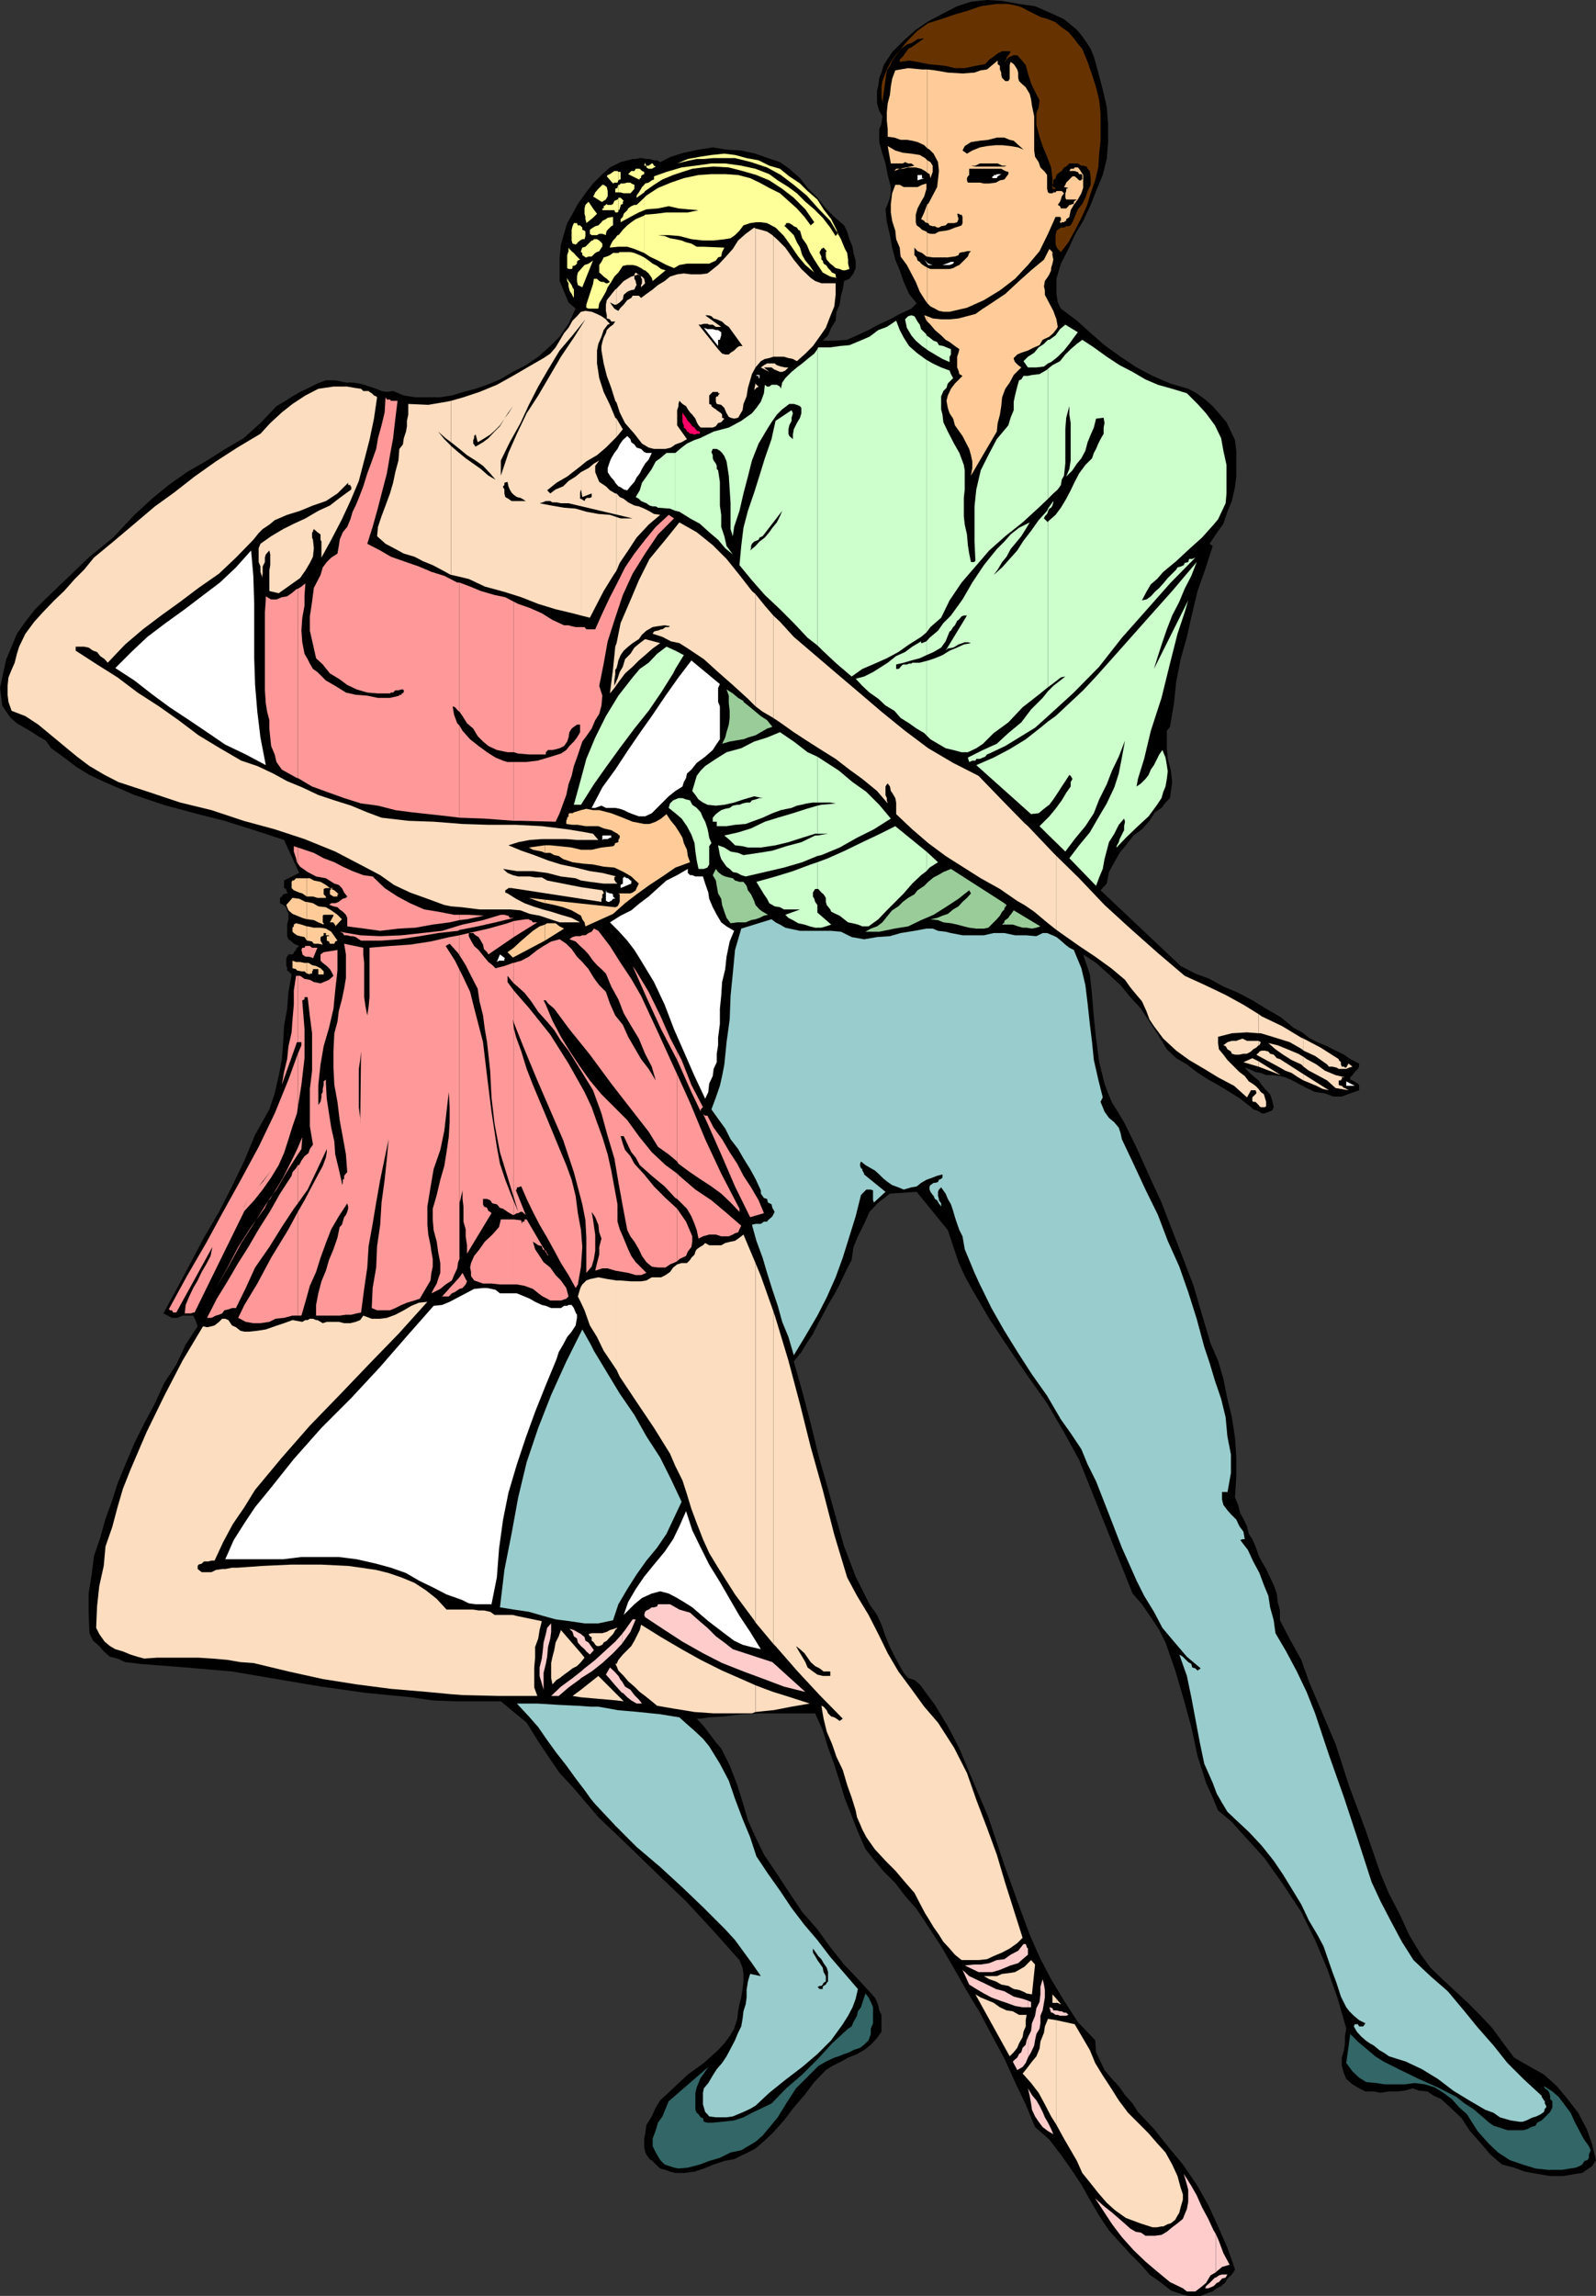 <svg xmlns="http://www.w3.org/2000/svg" width="358.5" height="515.5"><rect width="100%" height="100%" fill="#333333" stroke="none"/><path d="m245.703 12.7 1 3.597 1 3.8.899 3.903.3 3.797v4.101l-.3 3.801-.899 3.598-1.5 3.601L245 46l-1.7 3.598-1.898 3.199L240 55.898l-1.7 3.301-1 3.399V66l.302 1.898.699 1.399L241.902 72 245 74.797l3.102 2.703 3.601 2.598 3.598 2.402 3.601 1.898 3.899 1.7 4.101 1.199 1.899 1 1.902 1.402 1.7 1.5 1.398 1.598 1.699 2 1 2.101.902 1.899.301 2.402V107l-.3 2.398-.7 3.102-1 2.398-.902 2.7-1.5 2.101-1.598 2.399.7.5-1.7 5.3L269 132.7l-1.2 5-1.198 5.301-1.399 5-1 5.098-.5 4.8-.902 5.301-.7.899V168l.2 2.398L263 173l.3 2.598-.3 2.199-.2 1.402-1 1-.898 1.2-1.5 1-1.199 1.898-1.703 1.902-1.898 1.399-1.7 2.199-1.402 1.703-1.2 2.098-1.198 2.199-.5 2.601-1.399 1.5 18 17 3.297 1.7 3.203 1.199 3.098 1.703 3.3 1.398 3.2 1.7 3.101 1.902 3.301 1.898 2.899 2.399 1.898 1L294 233l1.902 1 2.2.898 1.898 1 1.902.899 1.399 1 2 1v.703l-.301.5-.7.7-.5.698-.5.5v.5l.5.2 1.2.699.3.3v1.2l-2 .703-1.898.7H299.5l-1.898-.7-2.2-.3-1.902-.903-1.898-1-1.7-.899-1.199-.5-1.203-.3-1.7-.2h-1.398l-1.199-.5L282 240.7l-1.5-.699-.898-.3.898 1 1 .898 1.203 1 .7 1 1 1.199.898.902.5 1.5.3 1.399-.3.699-.7.3-1 .403h-.699l-.5-.402-.699-.301-.703-.2-.5-.5-2.398-1.898-2.399-1.5-2.601-1.601-2.2-1.2-2.601-1.699-2.2-1.699-2.398-1.402-2.101-2-2-3.301-1.899-2.899-1.902-2.898-2.399-2.602-2.199-2.699-2.601-2.402-2.899-2.598-2.902-1.902 1.5 4.5.5 4.601.402 5 .5 4.801.7 5.301 1.199 4.797.8 2.203.899 2.098 1.5 2.402 1.199 2 2.8 5.7 2.7 6 2.902 6.3 2.399 6.2 2.402 6.198 2.399 6.301 1.898 6.5 1.902 6.399 1.7 3.902 1.199 4.098.902 4.5 1 4.101.7 4.598.3 4.5v4.3l-.3 4.602.699 1.7.5 1.898.699 1.203.8 1.7.399 1.698.8 1.2.7 1.601.703 2 .7 1.399 1 1.699.898 1.902.8 1.7.7 1.898.199 1.902.5 1.899v2.199l2.402 4.601 2.399 4.301 1.699 4.8 1.902 4.5 4.098 9.598 3.102 9.601 3.601 9.598 3.399 9.902 1.898 4.5 2.402 4.598 2.098 4.601 2.703 4.5 2.098 2.899 2.699 2.601 2.902 2.7 2.801 2.601 2.899 2.899 2.699 2.902 2.402 3.297 2.399 3.203 3.3 1.898 3.399 1.899 2.902 2.601 2.399 2.899 2.398 3.101 1.902 3.602 1.2 3.398.898 3.602-.898 1.398-1.2.801-1 .7-1.402.199-2.898.5h-2.899l-2.902-.5-2.801-.5-2.398-.899-2.7-.699-2.601-2.203-2.2-2.598-2.398-2.699-1.902-2.902-2.2-2.098-2.398-2.203-1.601-.7-1.5-1-1.899-.199-1.402-.5-1.7.5-1.699.2H312l-1.898.3-1.5-.3h-1.899l-1.402-.7-1.5-.898-1.399-1.203-.5-1.2-.5-1.699V462l.5-1.703.2-1.5v-1.598l.3-1.699-1.902-6.703-2.398-6.797-2.7-6.402-3.101-6.301-4.098-6.2-4.101-5.8-2.602-2.899-2.2-2.398-2.8-3.102-2.898-2.398-1.2-2.902-1.5-3.301-.902-2.899-1-3.101-1.398-6.5-1.7-6.2-1.902-6.5-2.2-6.3-1.398-2.797-1.902-2.902-2-2.899-2.098-2.402-12-30-3.402-6.2-3.797-6.5-4.601-6.5-4.102-6-4.297-6.5-3.8-6.5-1.7-3.097-1.402-3.102-1.2-3.601-1.199-3.598-7-8.601-6 .402-2.601 2-2 2.098-1.2 2.699-1.398 2.8-1 2.403-.402 2.898-1.5 2.899-1.2 2.601-1.199 2.2L186 293l-1 1.898-1.2 2.2-1.198 2.402-1.399 2.098-1.203 2-1.7 2.101 1.903 6.7 1.899 7.199 1.699 7 1.902 6.699 2 7.203 1.899 6.7 2.601 6.8 3.098 6.2 1.699 2.398 1 2.199.902 2.601 1 2.399 1.2 2.402 1.199 2.2.699 1.199 1 1.199 1.402.402 1.2 1 3.398 4.598 2.902 4.8 2.598 5 2.203 5.301L222 408l3.602 10.797L227.5 424l1.902 5.297 1.899 5.101 2.199 5 2.602 5L239 449.2l3.102 4.801 3.898 4.098.203 2.699 1 2.101.899 1.899 1.699 2 1.5 1.601 1.402 2 1.7 1.899 1.199 1.902 3.601 3.801 3.098 3.898 3.402 4.102 3.098 4.5 2.601 4.598 2.2 4.8 2.101 4.801 1.7 4.801-.2.5-.703.898-.797.7-.402.8-1 .899-1 .5-.899.703-1 .297-1.699.703h-2.8l-1.2-.3-2.703-.903-2.098-1.7-2.699-1.898-1.902-2.199-2.399-2.402L252 504l-2.898-3.203-2.2-3.297-2.101-3.602-1.899-3.398-2.402-3.602-2.2-3.101-2.597-3.399-3.203-2.8-2.098-5.098-2.402-5-2.398-5.3-2.7-5-2.8-5.302-2.899-4.8-2.902-5.098-2.899-5-1.902-2.902-1.898-2.899-1.899-2.8-2.402-2.7-2.2-2.902-2.601-2.598-2-2.402-2.098-2.598-1.699-3.902-1.402-3.598-1.5-3.8-1.2-3.899-1.199-3.8-1.402-3.802-1.2-3.898-1.698-3.8h-12.2l-4.402.198-3.797.5-3.402.2-2.098.3h-.703l1.602 1.7 1.199 1.601 1.5 2 1.199 1.399 1.902 3.8 1.7 4.399 1.199 3.8L168 408.7l1.703 3.801 1.899 3.898 2.898 4.301 2.8 4.301 2.903 4.297 3.399 3.902 2.898 4 3.102 3.899 3.601 3.8 3.297 3.602.5 1 .3.898.2 1 .5 1v3.801l-1 1.399-1.398 1.5-1.5 1.199-1.602.902-2 .801-1.598.898-2 1-1.402.899-2.598 2.703-2.199 2.898-2.402 2.801-2.2 2.899L173.5 479l-2.598 2.398-1.199 1-1.703.899-1.5.703-1.598.797-2.199.402-2.402.801-2.2.898-2.101.7-2.398.3h-1.899l-1.203-.3-1-.399-1.2-.3-1-.899-.698-.8-.7-.403-.699-1-.3-.7-.2-1V480.2l.2-1 .3-2.101 1.2-1.899.898-2 1-1.601 3.101-2.899 3.098-2.902 3.602-2.598 3.199-2.902 1.402-1.5 1.2-1.598 1-1.699.699-2.203.199-1.7.3-1.597.399-1.5.3-1.902.2-1.7V443.2l-.2-1.402-.698-1.7-6-6.699-6-6.5-6.5-6.199-6.7-6.5-6.5-6.199-5.8-6.8-2.899-3.102-2.601-3.801-2.399-3.598-2.402-3.902L112.5 382h-10.297l-5-.203-4.8-.7-10.301-1-9.899-1.398L62.102 377l-10-1.703-10.399-.899-10.3-.8-1.403-.2-1.898-.199-1.7-.8-1.699-.399-1.402-1.203-1-1.2-1.399-1.199-.8-1.699-.2-4.601v-4.301l.7-4.297.5-4.102 1.398-4.101L23.703 341l1.5-4.102 1.2-3.8L28.3 328.5l1.902-4.5 2.2-4.402 2.398-4.5 2.101-4.598 2.7-4.102 2.101-4.5 2.7-4.101-.5-1.399-.5-1H41l-1.2.5h-1.198l-.899-.5-1-.5 3.098-5.699 3.101-5.8 2.899-5.5 3.402-5.801 2.899-5.7 2.8-5.8 2.399-5.801 3.199-5.7 1.203-3.597.899-3.902L63.3 238l.3-3.8.2-3.802.699-3.898.3-3.8.7-3.903-.7-.7-.3-.199v-.5l-.2-.699v-1.5l.2-.402.3-.5h.903L66 214v-.203l.5-.5v-.2l.203-.3.5-.399-1.203-.5-.5-.5-.7-.5-.3-.699v-2.601l.3-1.2V205.2l-.3-.8-.2-.7-.698-.5-.7-.402v-1.2l.399-.3.3-.5.7-.2h.5l-.301-.199-.2-.5v-.3l-.5-.2V197.7l3.404-1.7-3.402-7.402-6.7-2.2-6.699-2.101-6.699-1.7-7-1.898-6.5-2.199-6.703-2.902L20.102 174l-2.801-1.703-2.899-2.2L11.5 168l-1.2-1.703-1.698-1-1.399-.899-1.703-1-1.7-1-1.398-1.199-1-1.402-.902-1.399L0 154.5l.703-3.3.7-3.2 1.199-2.8 1.199-2.903 1.902-2.7 2-2.597 2.399-2.402 4.8-4.598 5-4.8 5.5-4.5 4.801-5.102L34.102 112l3.8-3.102L42 106l4.5-2.602 4.102-2.601 4.101-2.399L58.5 95l3.602-3.8 1.699-1 1.902-1.2 1.7-1 1.898-.902 2-1 1.902-.7h2.098l2.402.5h1.5l1.399.2 1.199.3 1.199.399 1.5.5 1.203.5 1.2.203 1.398-.203 2.402 1 2.598.402h5.601l2.598-.402 2.602-.797 2.699-.703 2.601-.899 2.899-1.199 2.902-1.699 2.899-1.5 2.8-1.902 2.7-2.399 2.101-2.101 2-2.899 1.598-3.402-1.598-1.399-1-2.398-1-2.402v-5.301l.297-2.899.703-2.398.7-2.402L128.601 48l1.199-2.203 1.699-2.399 1.703-2.199 1.899-1.902 1.898-1.7 2.402-1.199 2.7-.699h.699l.902-.199h.5l1 .2h.7l1 .3h.699l.699.398 2.402-1.199 2.899-.902 3.3-.7 3.2-.5 3.101.5 3.297.2 3.203.703 2.797 1 2.703.898 2.098 1.5L179.703 40l1.7 2.2 2.199 2.198 1.898 2.399 1.902 1.902 2.2 1.899L190.3 52l.5 1.7.699 1.698.203 1.399.5 1.703v1.7l-.5 1.198-.902 1.2-1.2.5-.3 1.902-.399 1.398-.3 2-.7 1.602-.199 2-1 1.598-.703 1.699-1.2 1.203h2.602l2.899-.203 2.199-1 2.602-1.2 2.199-1.199 2.601-1.199 2.2-1.199 2.601-1.203 1.2-1.2-1.7-2.097L203 63.297l-.898-2.598-1-2.402-.7-2.7-.5-2.8-.699-2.899-.3-2.898.5-1.203.5-1.399.199-1.199V42l-.7-2.703-.5-2.598-.699-2.199-.703-2.602V29l.5-1.203.203-1.7-.703-1.199-.5-1.699v-2.8l.3-1.2.2-1.699.5-1.203.5-1.7 1.902-2.898L203 9.098l2.703-2.399 2.797-1.902 3.203-1.7L215 1.399l3.102-1L221.703 0l3.399.2 3.8.698 3.598.5 3.203 1.399 3.297 1.5 2.902 2.402 1 1.2 1.2 1.699L245 11l.703 1.7"/><path fill="#630" d="m238.3 56.598-.698-.7-.301-.5-.2-.699v-1.902l.2-.797v-.203l.3-.2.7-.5H239l.5-.3h.5l.5-.2.402-.699.5-1.199.7-1.699 1-1.203.699-1.399.5-1.5L245 41.5V40l-.2-1.602-.5-.5-.198-.5-.801-.199h-.399l-.8-.5h-1.899l-.703.7-.5.199-.5.8-.398.2-.801.699-.2.703-.5.5v.7l-.199.3.2.5.5.2v.198h-.7V40l-.3-2.402-.899-2.399-1-2.402-.703-2.098-.7-2.699v-2.602l.5-1.199.2-1.699-1-1.902-.898-1.899-.7-2.199-.5-1.902-1-1.2-.902-1h-.797L227 12.7l-.5.2-.7 1v-.301l.302-.2v-.5l.398-.5.3-.398.2-.5h-1.898l-1 .5-.899.7-1 .698-.902 1-1.2.2-1 .199-2.398.5H214.5l-2.098-.5-1.902-.2-2-.199-2.398-.5-1.899-.3-2.101.3v-.5l.699-.699.5-.699.699-1 .902-.5 1-.703 1-.7.7-.5-1.5.2-1.2.8-1.199.403-1.402 1-1 1.398-.899 1.2-.5 1.199-.699 1-1 7.203-.203-1.402v-2.2l.203-1.199 1-2.601 1.2-2.2L202.3 11l1.902-2.203 1.899-1.899L208.5 5.2l2.902-.902 2.899-1 3.101-.899 2.899-1 3.402-.5h2.797l1.5.301 1.402.399 1.5.8 1.399.7 1.402.699 1.7.5 1.699.703 1.199 1L240 7.2l1.203 1.398.899 1.199 1 1.203 1.199 2.898 1 2.899.902 2.8.7 2.903.3 2.898v6.2l-.3 2.902-.2 3.098L246 40.5l-1 2.898-.898 2.899-1.2 2.601-1.5 2.899L240 54.398l-1.7 2.2"/><path fill="#fc9" d="M68.902 218.598h.2l.5.199v-.2h.5v-.5l.199-.199v-.3H71.5v1.199h1.203v-.7l-.703-.699-1-.5-.898-.199-.801-.5h-.399v2.399"/><path fill="#fc9" d="M68.902 216.2h-.5l-1-.2H66.5l-.797-.3v1.698l.797.2.203.3 1 .2h.7l.5.5v-2.399m-.001-4.999h.2l1 .198.398.5h1l1 .2-.5-.899v-.8h.203v-.2h.297l.203-.199v-.5h.5v.5h.7v.2h-.5v1l.5.198.199.5h1l.199-.5.5-.199-1.399-2-1.199-.699-1.203-.203h-1.5L69.102 208h-.2v3.2"/><path fill="#fc9" d="m68.902 208-1.199-.402-1.203-.301-.5.3V208l-.297.297v.902l.297.301.703.5.7.2 1 .198.5.801V208m-.001-1.602h.2l1.398.2 1 .5 1.203.5v-.301l-.203-.2v-1.5l.203-.199h2.2v.2l-.801 1.5h.8v.199h.2v.3h.199V208l1.5-1.602-1-1-1.399-1-1.199-.699-1.703-.199-1.2-.703-1.398-.297v3.898"/><path fill="#fc9" d="M68.902 202.5h-.3l-1.399-.703-1.5-.2-1.402 1.602.5 1.2.902.8 1 .399 1.2.5 1 .3V202.5m-.001-1.203h1.399l1 .3h1.902v-.3l-.5-.5v-1.2l.5-.199h.899l-.899-.699L72 198l-1.5-.3-.898-.5h-.7v4.097"/><path fill="#fc9" d="M68.902 197.2H66.5l-.5.5h-.297l-.203.3v1.398l.5.5 1.203.5.7.2 1 .699v-4.098m53.499 14.001 4.301-2.7-1-.5-.902-.703h-1.899l-.5.3v3.602"/><path fill="#fc9" d="m122.402 207.598-1.199.402-1.5 1-1.402 1.2-1.399 1.198-1.5 1.399-1.402 1 1.203 1.203 7.2-3.8v-3.602m-.001-4.801h.2l1.898.402 2 .5 1.902.7 1.399.8.699.399.3.8.5.7.2.902 3.102-1.402 3.101-1.399 2.7-2.402 2.597-2 2.902-2.098 2.899-1.902 2.902-2 3.297-1.2-.5-1.398-.2-1.402-.698-1.5-.301-1.2-.7-1.199-.898-1.398-1-1.203-1-1.5-1.203 1-1.2.703-1.398.5h-1.199l-2.601-.5-2.2-.902-2.601-1-2.7-.7h-1.398l-1.5-.3-1.203.3-1.598.5-.3.2h-.7l-.199.199v.5l-.3.3v.2l-.2.5V185l1.399.2h1.199l1.699.3h2.902l1.2.5 1.699.398 1.402.801.2.2.3.199v.5l-.3.5v.5l-.7.199-.203.5-.297.203-2.601.297-2.2.5H130.5l-2.098-.5-2.699-.297-2.101-.203h-1.2v1.703h1.2l.898.5 1 .2 1 .698 2.102.7 2.199.3 2.402.2 2.399.5 2.398.199 2.102 1 1.699 1 1.699 1.601-.5 1-.2.5-.698.5-.5.2h-2.7l.301.199v1.703l-.3.7-.2.3-.5.2-15.8-1.7v.797"/><path fill="#fc9" d="m122.402 202-3.601-.402 1.902.699 1.7.5V202m-.001-12.203-1.5.203-2.101.297.902.5 1 .203 1 .2.7.3v-1.703M208.3 72.2l.7.698 1 1.2 1.402 1.199 1 1 .899.5 1.199.902 1 .7-.2.8-.3.899V82.5l.3.7.2.8.703.398-1.703 1.7-.898 1.199-.7 1.5-.3 1.203.3 1.598.399 1.199.8 1.203.399 1.5 1.703 2.398 1.5 2.899.399 1.402.3 1.399v1.5l-.3 1.699 5.8-9.899.2-1.898.5-1.902.3-1.899.2-2 .699-1.902 1-1.399.902-1.699 1.7-1.699-.7-.5-.703-.703-.297-.7v-.199l.797-.8.902-.399 1.5-.5 1.399-.699 1.199-.5.703-1.203 1.5-.7.899-.8.699-.899.3-.5-.3-1.699-.7-1.902-.898-1.7-1-1.898v-1l-.203-.902.203-1.2.7-1 .3-.5.399-.898v-.5l.3-1 .2-.902-.2-1v-.7l-.699-.699-1.203 2.399-2.898 2.402-2.899 2.598L225.801 66l-3.598 2.398-1.402.899-1.7 1.203-1.898.5-1.902.5-2 .2h-1.899l-1.902-.2-1.2-.5v1.2"/><path fill="#fc9" d="m208.3 71-.698-.203.5 1.203.199.2V71m-.001-2.902.7.699 1 .5.902.5 1 .203h1.399l3.902-.902 3.797-1.7 3.602-2.199L228 62.598l2.902-3.098 2.598-3.102 1.902-3.898 1.7-3.8h1l.199.198v.7h-.2v.3l.2.2.199-.2h.5l.3-.3h.2v-.399l.5-.3.203-.2.297-1.5.703-1.199.899-1.203.8-1.399.399-1.199v-2.902l-.899-1.399-.3-.3h-.7l-.199.3h-.703l-.297.5h1.2l.5.2h.199l.3.5h.5l.2.199v1h-.2v.203h-.5l-.5-.5-.5-.402h-.5L239.5 41l-.2.5-.3.5 1 .2-.5.198v.5l-.2.5v1l.2.399h2.402l-.5.3-.199.2v.5h-.3L240.5 46h-.297l-.203.297-.5.5h-1.2l-.198-.5-.5-.297.5-.703.199-.5.199-.7.5-.699-.5-.5h-1.2l-.198.301h-.5l-.2.2h-.699l-.3-.2-.2-.8v-3.102l-.5-.7-1-1-.402-1.199-.801-1.199-.2-1.402v-7.7l-.5-2.398-.198-1.402-.301-1.2-.899-1.5-1-.898-.5-.5-.199-.699v-1.203l-.203-.7-.5-.8-.297-.399-.703-.5-.2.7v3.101l-.3.5h-.7l-.698-.699-.2-.703v-.5l-.3-.7v-.8l-.5-.399v-.8l-2.399 2-1.402.199-1.399.5-2.699.203-3.3-.203-2.903-.5-1.7-.2v17.7l.5.3.903.903 1 1.898.2 2-.2 1.899L210.5 42l-2 3.797h-.2v4.3h.2l.3.5.7.2h.5l.5.3h.402l.5-.3 1-.2.5-.5h1.399l.699-.199.3-.699L215 48h.5v.2h.5l.203.5v1.398l-.203.5-.5.199-1 .3-1.2.5-.898.2-1.5.203-.902.5h-1l-.7-.203v15.8"/><path fill="#fc9" d="m208.3 52.297-.198-.297-1-.402-.5-.5-.7-.5-.199-.7V48.2l.399-1.402.8-1.5.7-1.2.5-1.699V41.2l-1 .301-1 .5H203l-.898-.5h-1l-.7 1.898-.3 2.399V47.7l.3 1.899.7 2.199.199 1.902.8 1.899.2 2 1.402 1.902 2 3.797.899 2.203 1.199 1.898.5.7V52.297"/><path fill="#fc9" d="m208.3 45.797-.698 1.902-.7 1.5.7.399.199.3.5.2v-4.301m-.001-7 .5.3.2.903.5-1.402v-1.399l-.5-.8-.7-.399v2.797"/><path fill="#fc9" d="m208.3 36-.5-.5-1.198-.703-1.899-.297-1.902-.203-1.7-.5-1.699-1 .7 3.902h2.699l.5-.3.699.3h.703l.7.5-3.301.7h.699l1.199-.301h1.703l1.2.3.898.5.5.399V36m-.001-20.402h-1.198L204 15.297l-2.898.5-.7 1.902-.3 1.7-.2 1.898-.5 1.902-.199 2v1.899l.2 1.902v1.7l1.5.198 1.398.5h1.402l1.2.2 1.199.3 1.5.7.699.699v-17.7"/><path fill="#fc9" d="M202.102 37.898h-.801l-.399.5zm-128 161.5.3.2.5-.2zm.3.2-.3.3v.899l.8.5h.899v-.5h.3l-1-.899-.699-.3"/><path d="m229.902 33.598-1.199-.5-1.703-.301-1.898-.2h-1.399l-2 .2-1.601.3-1.7.7-1.199.703-1-.703.5-1 1.399-.899 2-.3 1.898-.2 1.902-.5h1.7l1.199.5.902.2 2.2 2"/><path fill="#ff9" d="m128.602 66.398.3.5V65l-.3-.5v1.898"/><path fill="#ff9" d="m128.602 64.5-.2-.5-.5-.703-.199-.2-.3-.699v.7l.3.5v.699l.2.703v.2l.5.8.199.398V64.5m0-4.3v-.5h.3l.399-.2.3-.3v-.403l.2-.297.5-.203-1-1-.399-.5-.3-.2V60.2m0-3.602-.7-.7-.199-.3v.8l-.3.899v2.902l.3.2h.7l.199-.2v-3.601m0-1.898.699.198.3-.199.2-.3.5-.399.5-.3h.5l.199-.7v-1l-.2-.203-.5-.2v-.5l-.5-.5h-.5l-.198-.5h-.7l-.3.7v3.902m0-3.902-.2.8V54l.2.7v-3.903m4.601 18.5h1.2l.199-1.2.699-1.199.8-1.398.399-1 .8-1.203.7-1.2.902-.898v-4.402h-1.199l-.703.5-.7.3-.698.2-.5 1-.5.703v1.7l.5.398.5.5.699.5.699.699-.5.3h-.398l-.5-.3h-.5l-.5-.2-.5-.5h-.7l-.199 1.2v5.5m0-5.5-1.5 4.601v.7l.5.199h1v-5.5m0-5.297-1 .7-.902.3-.801.898-.7.801-.198.899v1l.199.902 1 .5 2.402-6m0-1.203.5-.5.399-.2.5-.199.5-.8.199-.2V54.7l-.7-.699-.5-.3h-.699l-.199.3v3.297m0-3.298h-.3l-.7.7-.703.698-.7.2-.3.8v.2l.3.199v.5l.5.3.2.2h.203l.5-.2h.7l.3-.3V54m0-1.203h.899l.5-.297h.699l.8.297V52.5l.2-.703 1-1 .402-.2V48.7l-1.203.2-.398.3-.801.399-.2.3-.699.7-.699.199-.5.3v1.7m0-1.7-.703.5v.902l.402.297h.301v-1.7m0-2.199.899-.898-.899-1.203zm0-2.101-1-1.5-.703.703-.2.797V48l.2.7v.5l.203.698v.2l1.5-1.2v-2.101m0-2.699 1.899 1.199h.199l.3-.2.5-.3.2-.399.199-.3v-1.2l-.2-.898-.698-.5h-.301l-.899.898-.699.801-.3.7-.2.199m5.699 17.102 1-1.5 1-.2h1.2l.898.2 1 .5.703.5v-2.903l-1-.5-1.203-.5-.898-.2h-2.399l-.3.2v4.402m-.001-5.801h2l1.598.5 1.703.7.5.199v-8.399l-1.902.801-1 .7-.899.699-1 1-.699.902-.3.297v2.601m-.001-2.601h-.199l-.5.703-.203.2-.297.3-.402.7-.301.698v.2l1.902-.2v-2.601m0-5.297v-.3l.301-.2v-.203l.2-.5V46l.5-.203v-.5l.199-.2-.7-.699h-.5V47.5"/><path fill="#ff9" d="m138.902 44.598-.199.199-.703.3-.297.7-.402.203h-.801l-.398-.203V46l-.5.297v.5h-.301v.402H138l.203.5h.5l.2-.199v-2.902m-.001-1.398h.5l.7.198h1.5l.199-.199.699-.8V41.5l-.7-.3-.198-.2h-.7l-.8.2h-.7l-.199.3h-.3v1.7"/><path fill="#ff9" d="m138.902 41.5-.199.5v.2l-.5.198v.801h.7V41.5m-.001-1 .301-.203h.2v-1.7h-.5V40.5"/><path fill="#ff9" d="m138.902 38.598-.199-.2H138l-.297.2-.703.5-.5.199-.2.3 1.403 1.602L138 41h.703l.2-.5v-1.902m5.8 22.102h.2l.8.698.7 1 .199.7 2.898-2.399-1-.3-.898-.7-1-.5-.899-.699-1-.703v2.902m0-3.902 1.2.8 1.898.903 1.902 1 1.7.7 1.199-.7 1.699-.3h5l1.5-.7.5-.703.699-.2.203-1 .5-1-4.8-.199H156.5l-1.2-.699-1.198-.3-1-.399-1.399-.3-1.203-.2-1.2-.5-1.5-.203h2.403l2.399.203 2.699.7 2.601.3h2.399l2.601-.3 1.2-.2 1-.703 1-1 .898-1.2 1.5-.5 1.402-.199h1l1.399.2 1.902 1L176.102 53l1.699 2.398 1.5 2.2 1.601 1.902 2 1.7-1-1.5-1-1.2-.699-1.203-.5-1.7-.703-1.199-.7-1.601-2.198-2.2h.3l.2-.5h.699l.8.5.2.2.699.3.3.5.403.2.5 1.703 1 1.398.7 1.7 1 1.699.898 1.402 1 1.5 1.699.899 1.402.3-.199-.3v-.5l-.3-.2-.5-.199-.403-.5-.5-.5-.297-.5-.203-.199-.5-.3-.2-.7-.3-.203v-.7l-.398-.8v-.2l.398-.699.5-.3.703.8-.203.2v1l.203.699.797.902.402.301.801.7.899.198.699.301h.5l1-.3-.301-1.2v-.902l-.2-1.5-.5-.899-.5-1.199-.398-1-.5-.902-.3-.297-.399.5-1.203-1.902-1.7-2.2L182.903 47l-2-1.703L179 43.398 177.102 42l-2.399-1.5-1.902-1.402-3.098-1.2-3.203-.699-3.598-.5h-3.101l-3.598.5-3.101.399-3.399 1-2.8 1v.699l-.5.203-.7.5-.8.2-.2.3v1.7l.2-.302 2-1.398 1.898-1.203 2.402-1 2.098-.7 2.199-.699 2.402-.3 2.399-.2 3.402.2 3.098.8 3.101.899 2.899 1.203 2.902 1.898 2.598 2L180.902 47l2 2.898-.8.7-1.399-1.899L179 46.797l-3.797-3.399-2.402-1.199L170.6 41l-2.101-1-2.7-.703-2.898-.2H159.8l-2.899.2-3.3.703-2.899 1-2.902 1.2-2.598 1.698-.5.5V47.2l.5-.199 2.598-.203 2.402-.5 2.2.5L154.5 47l2.402.2-2.402.5h-4.797l-2.402.3-2.399.2-.199.198v8.399"/><path fill="#ff9" d="M144.703 44.398 143 46h-.5l-.7.297-.698.5-.2.402-.8.801-.2.7-.5.5v.698l2.2-1.199 1.898-1 1.203-.5v-2.8m0-2.899-.5.5-.203.398-.5.801-.5.7v.5l1.703-1.2V41.5m0-2.902-.5-.2-.5-.5h-.902l-.301.5h-.7l-.698.7 2.398 1.199h.203V40H144v-.402l.203-.301.5-.2v-.5m0-1.397h.5l-.3-.5v-.302l-.2.801M188.102 52.5h.3l-.3-.203zm0 0"/><path fill="#ff9" d="m188.102 52.297-.2-.7-1.199-2.398L185 47l-1.398-2.203-2.2-1.899-1.699-1.699-2.402-1.601-2.098-1.7-2.402-.699L170.402 36l-2.699-.5-2.601-.703-2.399-.297-2.902.297-2.598.402-2.703.5-2.398 1 1.199-.3L155 36l1.5-.3h1.602l2-.2h5l3.601.898 3.598 1.2 3.101 1.699 2.899 2.203 2.902 2.398 2.598 2.899 2.699 2.8 1.602 2.7M145.203 37.2v.398l.5.3h.7l.898-.5-.399-.199-.3-.5h-.2l-.699.5h-.5"/><path d="m226.102 37.2-.5.198h-6.5l-1-.199h1l1-.5h4l1 .5h1m-8.7 3.801-.199-.5V40l.2-.402.3-.301v-1.399h7.2l.898.5.699.2v.5l-.898 1.199-1 .203-.899.5-1.5.2H221l-.898-.2h-2.7"/><path fill="#fff" d="m224.902 39.098-.3.199-.5.3-.2.403h-1v-.402h.301v-.301h.5l.2-.2h1m-17.801.2V40h.5l-1.5.5v-1.203h1"/><path d="M214.3 57.598h.2l.8-.301.2-.5.703-.2h.297l.703-.199h.899l-.399.399-.3.8L215.5 59.5l-.5.2-.898.5-.801.198H209l-.5-.199-.898-.5-.7-.5-.3-.402-.5-.297-.2-.703-.5-.5v-1.7l.7.801 1 .399 1 .8 1.398.2h3.402l1.399-.2"/><path fill="#fff" d="m208.5 59.5-.898-1.203.898.902 1 .301h2.203l.899-.3 1-.403h.699l-.2.402-.8.301H208.5"/><path d="M169.402 76.5 168 75.598l-1.2-1.5-1-1.399L164.603 71l-.899-1.703-1.5-1.399-1.203-1.5-.898-1.398 1.199 1.2 1.601 1.198 1.2 1.399 1.5 1.703 1.199 1.2L168 73.397l.703 1.399.7 1.703"/><path fill="#fcddbf" d="m101.3 380.398 2.602.2 8.2.199h8.601l-.703-1.899v-4.5l.203-2.199v-2.402l.7-1.899.3-1.898.5-2-5.8-1.203-.7-.2h-4.101l-.7-.5-.3-.199-1.399-.3H107.5l-1.2-.2h-5v19m0-19h-1L98.103 359l-2.399-1.902-2.601-1.7-2.899-1.199-2.902-1-2.801-.699-3.398-.5-2.899-.402-6.203-.301h-6.5l-6.5.3-5.7.403h-1.198l-1.5.297h-.7l-1.402.203-1 .5h-2.2l-.898-.703v-.7l.2-.3.699-.2.5-.5h1l.699-.199h.703l1.899-4.101 2.199-4.098 2.601-3.8 2.399-3.899 6-7.203 6.3-7.2 6.5-6.699 6.7-7L89.5 299.5l6.5-7.203-1.898.203-1.7.7-1.699 1-1.902 1-1.899.698-1.5.2H83.5l-1.898-.7-.7 1-1 .399-1.199.3h-1.402l-1.2-.3h-2.699l-.902.3-.5-.3-.7-.399H71l-.7-.3h-.698l-.5.3h-.5l-.7.399-2.199-.399-1.902.7-2.098.699-2 .703-1.902.297-1.899.203h-1l-.902-.203-1-.797-.898-.402-.801-1.2-.7-.3h-.699l-.699.699-1 .8-.703.2-1 .203-.898-.203L41 305.5l-4.098 7.898-4 8.2L29.301 330l-1.7 4.297-1.199 4.101-1.199 4.5-1.5 4.301-.402 4.399-1 4.5-.5 4.601-.2 4.801.7 1.398 1.199 1.7 1.203 1 1.2.699 1.699.5 1.699.703 1.601.5 1.5.398 2.899-.199h9.3l3.102.2 3.399.3 2.898.5 2.902.2 7.899 1.898L72.5 377l7.602 1.2 7.699 1 8.199.698 5.3.5v-19m0-157.898 2.403.2 4 .5h6.797l2.402.198 2.098.801 2.203.399 2.399.8 2.101.7h4.598l-1.899-1-2.402-.7-2.2-.699-1.898-.5-2.199-.699-1.902-.703-1.899-1-1.902-1.2-.5-.199v-.5l.5-.3.203-.2h.7l15.597 2.399v-2.598l-7.598-1.5-1.199-.699h-1.5l-1.203-.203h-2.598l-1.199-.297L114 196l-1-.902 3.102.5h3.601l3.2.402 3.097.797 3.3.402 1.2.5v-2.601l-1.2-.301-3.3-.7-2.898-.898L120 192l-2.898-1-2.899-1.203 2.2-.7 2.597-.5 2.703-.199h5.5l2.399.2h.898v-1.899l-3.098-.5-5.699-.699-5.8-.3h-6.2l-6-.2-2.402-.203V203.5m-.001-18.703-3.898-.297-5.699-.203-6-.7-3.203-1.199-3.598-1.5-3.8-1.199L71.5 178.5l-3.598-1.703-3.402-1.399-3.098-1.699L57.801 172l-3.598-1.203-4.8-2.797-4.801-2.902-4.5-3.399-4.399-3.101-4.8-3.098-4.5-3.402-4.602-2.899L17 146.098v-.899h1.902l1 .2 1 .699.899.3.699.899 1 .703.703.797 3.899-4.098 4-3.402 4.101-3.098 4.297-3.101L44.602 132l4.601-3.203L53 125.199l3.902-4 1.2-1.5.898-.902 1.5-1 1.203-1 2.797-1.2 2.902-.898 2.899-1.199 2.902-1 2.598-1.703 2.402-2.399v.5h.5v.301h.2v.7l-2.602 1.898-2.2 1.703-2.601 1.2-2.898 1.698-2.602 1.2-2.398 1.199-2.7 1.601-2.402 1.7-.398 1v3.101l.398 1v1.2l.3.898v1.5-1l.2-1v-1.598l.5-1v-1l.203-.699.797-.902.203.902v2.398l-.203 1.2v4.601l2.102.5L64.3 132l1.402-1 1.7-1.203 1.199-1.7 1-1.699L70.3 125l.199-1.902-.2-1.899-.198-.5V119.5h.199v-.3l.199-.403.8.703.7.5v1.2l.203.398v3.601l2.2-4 2.398-4.601 1.902-4.098 1.899-4.5L83 98.797 84 94l.703-4.8-.203-.2-.5-.203-.5-.5L83 88l-.2-.203h-1.198l-.5-.5-1.399-.2-1.703-.3h-3.098l-3.402.5-2.898 1.5-2.899 1.902-2.402 1.899L60.703 95 58.5 97.398l-5.2 3.102-4.8 3.098L43.703 107l-4.601 3.598-4.301 3.101-4.598 3.899-4.5 3.8-4.601 3.801-2.2 2.7L16.801 130l-2.399 2.7-2.199 2.097-2.601 2.703-1.899 2.098-2 2.699-1.402 2.902-.5 1.598-.5 2-.7 1.601-.699 1.7L1.703 154v2l.2 1.598.699 2 3.101 1.199 2.899 1.902 2.898 2.399 2.902 2.402 2.899 2.398L20.1 172l3.399 2 3.102 1.598 6.699 2.199 7.199 2.402 7 1.7 7.203 2.398 7 1.902 6.7 2.2 6.898 2.8 6.5 3.399 3.601 1.902 3.098 2.2 3.602 1.698L96 201.797l3.8 1.402 1.5.301v-18.703m0-55.699h.2l3.8.902 3.602 1.7 4.399 1.198 3.8 1.2 3.801 1.5 3.899 1.199 3.8.902 1.899.5V106l-1.2 1-1.597 1-1.203 1.2-1.7.698-1.198.899-.7-.7 2.098-1.699 2.402-1.398 2.2-1.703.898-.7V70l-.898 1-1 1-.899 1.598-1 1.199-1 1.703-.902 1.5-1.2 1.398-1.5 1-3.3 1.899-3.598 2.101-3.601 2L107.703 88l-3.601 1.2-2.801.8v39.098"/><path fill="#fcddbf" d="m101.3 90-1 .2-4.097.698-4.5-.199v2.399l-.3 1.402v1.2l-.2 1.198-.5 1.5-.203 1.399-.797 1-.203 2.601-.7 2.602-.5 2.398-.698 2.399-1 2.703-.899 2.398-.8 2.399-.2 2.101 1.899 1.7 1.898 1 2.203 1.199 2.399.703L95 126l2.203.898 1.899 1 2.199 1.2V90M130.5 381.098l8 .699v-1.399l-4.098-4.101-3.902 3.101v1.7m0-1.7-1.898 1.399 1.898.3zm0-6.198.8-1-.8-1v2m0-2L126 366l-.5 1.398-.7 1.399-.3 1.703-.398 1.5-.301 1.398v3.399l.3 1.402.899-1 .703-.402 1-.797 1-.703.899-.7 1-.5.898-.898v-2m0-78.699.8 1.7 1.2 3.398 1.602 2.601 1.5 3.098 2.898 4.3V287.5l-2-.3-2.098-.403-1.902.402-.797.301-.902.898-.301.5v3.602m0-3.602-.2.5-.5 1.7.7 1.402v-3.602m0-87.101 4.602.703v-.703l.199-.2v-.8l.3-.2v-.199l-.3-.5-4.801-.699v2.598m0-4.097 2 .3 3.102.398h2.898v-.199l-.297-.199v-.3H138v-.7l.203-.203h.297l-3.2-.797-2.8-.402-2-.5v2.601m0-9.101h3.902l-1.199-1.399-2.703-.5v1.899m0-50.398 2 .5 1.602-3.102 1.5-2.899 2.101-3.402.797-1.2v-17.3h-.297l-1.203-.7-.898-.898-1.5-1-.5-1.199-.399-1v-1.402l.899-1.2-1.2.7-1.199 1-1.703.902v32.2m0-33.602 1.203-1 2.399-1.399 2-1.699L138 98.598l.5-.5V94l-.297-.203L137 90.898 135.602 88l-1-3.102-.5-3.3v-2.899l.3-1.5.7-1.601.5-1.5.898-1.2.5-.199-.5-.5-.398-.5-1-.699-1-.5-1.2-.5-1.402-.203-1 .203v34.598m8 277.199 1.602.203-1.602-1.602Zm0-7.699.402 1 1.2 1.199 1 1.203 1.398 1.2 1.203 1.198 1.2.899 1.5 1.203 1.199 1 4.101.7 4.297.698 4.3.301h8.602l.801-.3v-6l-2.703-1.2-4.797-2.101-4.8-2.399-4.301-2.402-4.602-2.7-4.5-2.8-.297 1.203-.703 1.398-.5 1-.7 1.2-.898.902-1 1-1 1.2-.402.898v.5m0-.5h-.297l.297.5zm0-7.898.203-.2h-.203Zm0-.2-.5.2-1 .3-.7.398-1 .301h-2.398l-.699.2.297.5.402.199v.8l.301.2.2.199.3.5.399.3h.5l.699-.3.3-.5.7-.399.699-.8.703-.7.297-.5.203-.398.297-.3v-.2m0-57.902.703 1.5 3.797 5.699 3.902 5.8 3.598 5.801 1.203 2.801 1.598 3.2 1 3.101 1 3.297L156.5 342l1.402 3.598 1.399 3.101 2 3.301 3.8 6 4.301 5.797.301.5v-80.7L167 277.2l-.898.7-1 .699-1 .199-1.2.3-.902.5h-2.7l-.898-.5-.5.5-.699.403-.703.5-.297.5-.203.7-.7.698-.3.5-.7.7h-1.198l-1 .3-.899.7-.703 1-1 .699-1 .5h-2.098l-1.199.703-1.203.2h-2.2l-2.597-.2h-.703v20.098m0-109.201h.203l-.203-.199Zm0-44.601.703-1 1.2-1.598 1.699-1.5 1.398-1.402 1.402-1.2 1.7-1.5 1.699-1.199-3.399-.898-1.199.898-1.203 1-.898 1.399-1.2 1.203-.5 1.7-.699 1.198-.5 1.5-.203.399v1"/><path fill="#fcddbf" d="M138.5 152.797 138 154v-1.203l.203-1.399v-1l.297-.398v-5.602l-.297.801-.5 5-.703 5.5 1-1.199.5-.703v-1m0-2.797.203-.8.2-.903.5-1.2.699-1 1-.898 1-.8 1.398-.899.703-1 1-.902 1.399-.801 1.199-.2 1.5-.199 1.199.2-.297.199h-.703l-.7.5h-.3l-.7.3h-.198l-.7.2-.3.5 2.199.703 1.902 1 1.899.398 1.898 1.2 3.602 2.402 3.199 2.898 3.3 2.899 3.399 3.101 1.703 1.7v-25.2l-.8-.699-2.801-3.601-2.899-3.598-3.101-3.102-3.602-2.898-3.898-2.203-3.301 4.101-3.399 4.102-2.402 4.797-1.898 4.5-2.2 5.101-.902 4.5V150m0-21.902.703-1.7 1.899-2.8 1.898-2.899 2.703-2.902 2.598-2.2-1.399-.199-1.199-.699-1-.5-1.203-.5-1-.199-1.398-.703-1-.797-.899-.402-.703-.801v17.3m0-29.999 1.402-1.7L138.5 94zm0-7.7.703 2.2 1.2 2.402 2.097 2.398 1.703 2.2 1.5.902 1.2.297h2.597l1.203-.297 1-.703 1.399-.5 1.199-.7-2.2-3.097v-3.402l.301-.899v-.5l.2-.699.699.7.8.5.399.698.5.7.5.5.703.902.297.797.402.703.5.5h2.7l.699-.3.5-.7.699-.203.703-.797-.5-.203v-.7l-.203-.3-.297-.2-.703-.5-.2-.199-.5-.3-.5-.399v-.3l-.5-.2v-1.902l.5-.5.302-.297h1.199v.297h.402l-.402.5V89H161l-.2.2v1l.2.5 1 .198.703.7.2.5.3.699.5.8.399.2.8.203.899-.203 1-1.7L167 90.7l.703-1.699.297-1.902.5-1.7.402-1.398.801-1.5V51.297l-.3-.2L167.5 52.5l-1.7 1.5-1.198 1.898-1.7 1.899-1.601 1.703-1.5 1.2-.899.698-1.5.2h-2.101l-1.7-.2-1.5.2-1.601.5-1.2 1-1.5.902-1.198 1-1.399 1-1.203.898-.5-.5h-1.398l-.301.5-.899.5-.8 1-.7.7-.5.699-.402-.2v20.801m0-20.8-.5-.301-1-1.399 1 .5h.5v-3.601l-.297.203-1.902 2.398-.2 1v1.399l.2 1v.703l.699.2.3.5h.903l-.5.698-.703.5-.7.7-.198.699-.5 1-.301 1-.2.902v1l.5 2.899.7 2.8 1 2.7.902 2.902.297.398v-20.8"/><path fill="#fcddbf" d="m138.5 68.398.402-.3.301-.2.7-.699.199-1 .8-.699.7-.3.898-.2.3-.703.2-.297-.2-.703v-.2l-.3-.5v-.699l-.7.2-1.698 1-1.602 1.699v3.601m31.203 316L173.5 384h.203v-4.102l-1.902-.699-2.098-.8v6m0-20.102 4 4.8v-74.699l-2.8-7.898-1.2-2.902v80.699m0-205.699 1.598 1.199 2.402 1.402v-23L171.801 136l-2.098-2.602v25.2m0-71.301.2-.2.5-.3-.5-.399-.2-.3v1.199m0-1.199-.3 1.5.3-.301v-1.2m0-3.597 1.2-1.402.898-.5 1-.2.902-.3V53l-.203-.203-1.2-.797-1.398-.402-1.199-.301V82.5m4 301.5 4.098-.8 4.101-.7-5.3-1.703-2.899-.899V384"/><path fill="#fcddbf" d="m173.703 369.098.5.5 4.797 5.5 5.102 5.5 5.199 5.3-.7.5-.699-.5-.5-.3-.699-.2-.703-.699-.297-.699-.703-.8-.5-.2.5 2.898.703 2.899 1.2 2.8 1 2.903 1.398 2.898 1 3.399 1 2.8.902 2.903.297 1.5.703 1.598.5 1.199.899 1.703 1.898 2.7 2.402 2.597 2.2 2.203 2.199 2.598 2.101 2.402 1.5 2.898.899 1.7 1 1.601.902 1.5 1.2 1.7 1 1.601 1.398 1.5 1.199 1.398 1.5 1.2h3.8l1.903-.2 1.5-.699 1.899-.8 1.699-.899 1.699-1.203 1.203-1.2-2-6.3-1.902-6-1.899-6.399-2.199-6-2.402-6.3-2.098-6-2.902-5.7-3.598-5.601-3.101-3.598-2.899-4-2.902-3.902-2.399-4.098-2.101-4.3-2.2-4.301-2.601-4.301-2.2-4.098-2.898-9.601-2.601-10.098-2.7-9.602-2.398-9.601-2.601-9.797-2.899-9.602-.5-1.5v74.7m0-207.898 1.5 1 3.098 2.198 2.902 1.899 3.297 2.101 3.203 2 3.098 2.399 2.902 2.101 3.297 2.7 2.402 2.8-.199-.699v-.5l-.3-.699v-1.902l.3-.5.2-.2.5.7.199 1 .3.402.7 1.2.199 1v2.597l3.601 3.402 3.598 3.098 3.902 2.902 4.098 2.598 3.8 2.402 4.302 2.399 3.898 2.699 1.602.902v-18.402l-4.5-4.598-5.801-6-5.7-2.902L208.5 168l-5.2-3.902-5.3-4.301-4.797-4.098-5.3-4.5-4.801-4.101L178.3 143l-3.098-3.402-1.5-1.399v23m.001-78.402L174 83l.5.2.703.3h.5l.7-.3.699-.7h-.7l-1-.203L174.5 82l-.5-.402h-.297v1.199m0-1.199h-1.402l-.7.402-.699.5 1.899 1-1.2-1h1.7l.402.297v-1.2m0-1.499h2.399l1 .3 1 .2.898.5 1.902-1.7 1.7-1.699 1.5-2.101 1.398-2 1-2.598.902-2.203.301-2.598v-2.601H184.5l-1.398-.5-1-.7-2.102-2-1.7-2.101-1.898-2.7L174.5 53.7l-.797-.699v27.098M230.102 466l1.5 1.7 1.699 2.198 1.402 2.602 1.399 2.7 1.199 1.898v-23.5l-1.899-.301-.699 1.703-.203 1.398-.797 2L233.5 460l-.7 1.7-1 1.198-.898 1.2-.8 1V466m0-.902-.399.5.399.402zm0-9.398.3-.7v-1.402l.2-1.2h-.5v3.301m0-3.301h-1.2l-1.402-.8-1.398-.2-1.5-.699-1.399-1-1.203-.5-1.7-.699-1.198-.703 7.699 13.902.902-.902.797-1 .402-1 .801-1.399.2-1.199.199-.5v-3.3m0-5.102.5.3 1.199.2.699-6.7-.898-1-1.5 1.5v5.7m0-5.699-.7.402-1.402.797-1.2.203-1.698.2-1.2.5H221l1.203.698 1.5.5 1.2.7 1.597.3 1.203.7 1.2.199 1.199.5v-5.7m0-238.397 2.199 1.5 3.101 2.597 1.899 1.5v-16.598l-.7-.699-5.699-6-.8-.703v18.402"/><path fill="#fcddbf" d="m237.3 477.098 1.7 3.101 2.902 5 1.2 2.7L244.8 490l1.902 2.398 1.899 2.2 1.898 1.699 2.402 1.703 3.2 1.2 2.8.898h1l1-.2h.399l1-.5.699-.199 1-.8.203-.399.7-1.203.3-1.2.5-1.699V492.7l-.5-1.5-.703-2.601-1.2-2.598-1.5-2.703-1.898-2.098L258 479l-2.398-2.402-2.2-2.2-2.101-2.8-1.7-2.7-1.898-2.898-1.703-2.8-1.2-2.903-3.398-5.797-4.101-.902v23.5M237.3 449.7h.302l.5.3h.199l-1-1.203v.902"/><path fill="#fcddbf" d="m237.3 448.797-.898-1v1.902h.899v-.902m-.001-240L239 210l3.402 2.398 3.598 2.399 3.602 2.601 3.101 2.602 1.2 1.7 1.398 1.698 1.199 1.399 1 2.203.703 1.898 1 1.5 1.2 1.602.898 1.2 2.902 2.698 2.899 2.102 3.398 2 3.102 1.898 3.601 1.899 2.899 2.601.898-1.601h1l.203.402v.301l-.203.2-.7.698v.801l.2.2h.5l.203.199.5.5V244.5l-.703-.703-.7-.5-.8-.5-.898-1.2-1.2-.898-2.699-2.699-.902-1.203-1-1.2-.2-1.398v-1.402l3.102-.797 3.399-.203 2.601.203v-4.3l-3.402-2.102-4-2.2-4.598-2.199-4.601-2.101-6-5.098-6.2-5.5-5.8-5.3-5.7-6-5.101-5v16.597m45.402 39.301.2.3.3.2h.899l.3-.2v-1l-.3-1-.2-.699-.699-.5-.5-.699v3.598m0-8.598 5 1.898-5-3.101zm0 0"/><path fill="#fcddbf" d="m282.703 238.297-1.402-.7-2 .903 3.402 1v-1.203m0-1.199 4.797 2.601 1.203.7 1.399.5 1.5 1 1.199.699v-1.399l-5.301-3.402-.7-.2-.698-.8-.801-.2-.399-.5-.8-.199h-.7l-.5.2-.199.3v.7m0-.7-.5.399.5.3zm0-1.698h.2l.3-.7-.5-.3v1"/><path fill="#fcddbf" d="M282.703 233.7h-2.601l-1-.5-1.399.5h-1l-1 .3-.902.7.5.198.199.301.203.399.5.3.297.2.203.5.7.199h1l.898-.2h.8l.899-.5.5-.5.703-.398.5-.5v-1m0-1.699h.5l3.297 1 3.203 1 2.797 1.598.3.3V233.2l-.5-.199-4.3-2.602-4.598-2.199-.699-.5v4.3m10.097 10.598 1.7.699 1.203.5 1.399.703 1.398.297-5.7-3.598v1.399m0-3.098 1.2.898 1.902 1 2.2 1.2 1.898 1.699 2.902.5-.5-.297-.3-.203h-.2l-.5-.5h-.199l-.5-.2v-1h.5v-.199h.2v-.5h.699l-2.102-.5-2.398-1-1.899-1.398-2.203-1.203-.7-.5v2.203"/><path fill="#fcddbf" d="m292.8 237.297-1.198-.7-2.399-1L287 234.7l-2.098-.5 1.598 1.399 1.703 1.199 1.899 1.203 2.199 1 .5.5v-2.203m-.001-1.4 2.602 1.2 2.7 1.902.398.5h.8l.903.2.5.3h1.7l.699-.3.699-.2-.899-.703-.5.902h-.3l-.2-.199h-.5l-.199-.5v-.5l-.5-.5v-.203l-4.101-2.598-3.801-2v2.7M142.5 61.898l1-.3.203.3-.902-.699-.301.399v.3"/><path fill="#fcddbf" d="m143.703 61.898.297.2v.3l.203.2v1L144 64v.5l.902-.902-.199-1-.5-.5-.5-.2"/><path d="M166.8 77.7h-.698l-.5.3-.7.7-.8.5-.399.398h-.8l-.7-.2-.902-1-4.399-5.5h.5l.7-.199h.8l.399.2h.8l.7.5H162l-3.598-2.602h.7l.699.203.5.5.699.2.703.3.5.2.7.698.8.5 3.098 4.301M131.5 71.7l-2.598 4.097-2.902 4.3-2.398 4.102-2.7 4.598-2.601 4-2.2 4.601-1.898 4.301-1.703 5.098v-3.399l2-4.101L116.902 95l1.899-4.102 2.101-4.101 2.2-3.797 2.601-4.3 2.899-3.403 2.898-3.598"/><path fill="#9c9" d="M167 207.098h.5l1.203-.5 1-.2.899-.3 1-.5.898-.2-1.2-.699-.698-.5-.899-1-.3-.902-.7-1.5-.703-.899-.297-1L167 198v9.098m0-9.098h-.898l-1-.3-.5-.5-.899-.2-.8-.203-.7-.297-.902-.703-.5-.7-.7 1.403.7 1.2.199 1.198.3 1.7.7 1.199.203 1.402.5 1.5.5 1.399.899 1.199 1.5-.2H167V198m0-32 1-.402 1.703-.5 1.2-.7 1.398-.8 1.199-.399-1.2-1.5-1.398-.902-1.199-1-1.203-1-1.5-1.2v-.199V166m0-8.602-1.2-.699-1.198-1-1.399-.902.5 1.402v1.7l.2 1.699v1.601l-.2 1.5-.5 1.7-.3 1.199-.7 1.402 1.7-.5 1.199-.203L166.8 166h.2v-8.602m58.602 50.2h1.898l1.203.402 1 .297h.899l1.199.203 1-.203.902-.297-6-3.602-.203.301-.5.7-.2.199-.3.5-.398.3-.301.2-.2.199v.8"/><path fill="#9c9" d="M225.602 206.797v.3l-.5.5h.5v-.8m0-2.797.5-.8-.5-.403zm0 0"/><path fill="#9c9" d="m225.602 202.797-12-7.7-1.7.7-1.199.703-1 .5-1.203 1-.898.898-1.5 1-.7.899-1.402.8-1.2.903-1 1-1.398.898-1 1.2-1.199 1.5L197 208l-1.398.5-1.2.7h3.098l3.402-.7L204 208l2.902-1.402 2.801-1.2 2.7-1.699 2.898-1.902 2.402-1.899.399.7-.899 1-1 .902-.902 1-1.2.7-1.199 1-1.199.398-1.203.5-1.5.3 1.703.2 1.2.5 1.699.199 1.398.3 1.5.403 1.203.297 1.598.203H221l1-.203.703-.7 1.2-1.199.699-.8.5-.899.5-.5v-1.402"/><path fill="#cfc" d="m151.703 182.598 1.399 1.199 1.199 1.703 1 1.898.699 1.899.203 1.902.297 2 .402 1.899h1.2l.8-.301.399-.7V190l.5-.703-.5-1.2-.2-1.199-.199-.898-.5-1.5-.5-.902-.5-1.2-.902-1-1-.699-.5-1-.898-.199-.801-.3h-.899l-.699.3v3.098m0-3.098-.5.2-.703.698-.297 1 1.5 1.2V179.5m0-29.3 1.899-3.102-1.899-1zm0-4.102-2-.899-2.101 1.598-1.899 2-2 1.402-1.601 1.899-3.2 4.101-2.8 4.598-2.399 4.8-2 4.801-1.402 5.2-1.399 5.101h1.598l2.902-4.601 2.899-4.098 2.902-4 3.297-4.402 3.203-4 2.797-4.098 2.703-4.3.5-1v-4.102m0-31.398.899.198 2.398 1.5 2.203 1.2 2.098 1.902 2 1.7 1.601 1.898 1.7 1.402-1.399-1.902-.5-2.2-.703-2.101v-2.7l-.297-2.097v-5.3l-.402-2.602-.301-.301v-.7l-.2-.5-.5-.699-.198-.5v-.699l-.301-.699.3-.703H161l.703.402.5.5.5.7.5 1.199.5 3.199.399 6.203v5.797l.5 1.601.3-2.101 1.2-3.598.898-3.902 1-3.797.902-3.602 1.5-3.8 1.899-3.2 1-1.601 1.199-1.7 1.203-1.199 1.598-1.199h1l.699.2.703.3.297.399v1.199l-.297 1L179 95l-.7 1.398-.198 1.2v1l-.801-.7-.2-.5v-1l.2-.898.5-1v-.703l.3-1-.3-.7-3.598 2.403-.902 4.098-1.5 4.3-1.2 3.899-1.199 3.8L168 114.7l-1 3.801-.5 4.098-.398 4.3 2.8 3.399 2.899 3.3 3.402 3.2 3.098 3.101 3.101 3.301 2.2 1.7V78.4l-.7 1-1.5 1.199-1.199 1L179 82.5l-1.2 1-1.398 1.398-.699 1-.3 1.399-.2-.5-.703-.399h-1.2l-.5.399h-.5l-.5-.399-.198 1.899-.7 1.902-1 1.399-1 1.199L166.5 94.5l-2.797 1.5-3.402.898-3.098 1.5-1.203.399-1.7.8-1.198.903-1.399 1.2v13"/><path fill="#cfc" d="M151.703 101.7h-2l-1.402 1.198-1 .7-.899 1.699-1.199 1.703-1 1.398-.5 1.7-.902 1.5.699.402.5.5.703.297.5.203.7.5.699.2h.699l.5.3 2.699.2 1.203.5v-13m31.899 106.597h.898l1-.297 1.203-.402-3.101-2.7v3.399m0-3.399V203.2l-.5-.699-.2-.703-.3-.5v-.899l.5-.8h.5v-6l-1.5.5-4 1.5-3.899 1.199-4.3 1.203 1.699 2.797.699 1 .5 1 1.199.703 1.203.2.899.5h3.601l-3.3 1.198.699.7 1 .5 1.199.699 1.402.3 1.2.403 1.199.297h.5v-3.399"/><path fill="#cfc" d="M183.602 199.598h.199l.699.8.5.399.5.8v.903l.203.7.797 1 .203.5 1 .5.899.398 1 .8.898.7 1 .199 1.203.3 1 .403h1.399l2.199-1.602 1.902-2 1.899-1.898 1.898-1.902 1.902-2.2 2-1.898 1.2-.902v-4.399l-7-5.699-3.801 1.898-3.598 1.7-3.902 1.902-3.801 1.7-2.398.898v6m0-7.398.898-.2 4.102-1.703 3.898-2.2 3.8-1.898 3.802-2.402-2.602-3.098-2.898-2.902-3.102-2.2-3.098-2.597-3.402-2.203-1.398-.899V180.2h2.898l1.203.2-3.203.3-.898.2v6.3H186l-2.398.399v4.601m0-4.602h-.5l-3.102 1.5-3.398.902-3.102 1-3.098.5-3.402.5-1.2-.5-1.698-.3-1.399-.903-1.402-.5.402 2.203.297.898.703 1 .5.7.7.5.699.699 1 .203.898.5 1 .297 8.602-2 4.101-1.2 3.399-1.398v-4.601"/><path fill="#cfc" d="m183.602 180.898-2.399.7-3.101 1-3.399 1-2.902.902-3.098 1.5-2.902.898-3.098.7 1.2 1 1.199 1.199 1.699.203 1.199.297h2.902l3.301-.5 2.899-.7 3.101-1 2.899-.898h.5v-6.3m0-11.001-2.2-1-3.101-2.398-3.098-2.102-2.902 1.2-2.899.902-2.902 1.5-3.297.898-2.402 1.5-2.399 1.602-1 1-.902 1.2-1 3.398.703.902.7 1 1 .7 1 .5 1.898.198 1.902-.199 2.2-.5L167 179.5l2.402-.703 1.899.402h-.7l-.898.301-.8.2-.403.5h-.797l-.902.198-.7.301h-.5l-1 .2-.699.5-1 .199-.902.3-.7.5-.5.399-.698.8v.903H161v1h2.203l1.899-.3 2.398-.2 1.902-.703 1.899-.7 2.199-1 1.902-.699 2.399-.5 1.199-.5 1-.199 1.203-.3 1.399-.2h1v-10.3m0-25.001 1.199 1.2 3.101 2.902 3.399 2.898 2.402-1.699L196.5 149l2.703-1.203 2.598-1.399 2.402-1.699 2.7-1.699 1.199-1V80.797l-.301-.2-1.899-1.398-1.699-1.5L203 75.797l-.898-1.7L201.3 72l-2.098 1.398-1.902.7-2 1.5-2.098.902-2.402 1-2.2.2-2.101.3h-2.7l-.198.398v66.5m24.501 50.7.699-.801 1.902-1.2-2.601-2.398v4.399m0-30.5L209 166l1.703 1 1.7 1 1.699.398 1.898.5h1.402l1.899-.898 1.5-1 2.402-2.402 3.297-2.399 3.203-3.402 3.598-2.797 2.101-1.703v-37.2.2l-.902-.899.203-.5.5-.5.2-.5v-.699l-.2.5-1.902 2.098-1.7 2.402-1.699 2.2-1.402 2.199-1.7 1.902-1.698 1.898-1.899 1.7.899-1.2 1-1.699 1-1.199.898-1.703 1-1.2 1.402-1.699 1-1.601.899-1.5-2.399 1.203L227 120l-1.398 1.598-1.7 1.699-2.902 3.601-2.598 3.899-2.199 3.8-2.601 3.602-1.7 1.7-1.199 1.699-1.902 1.601-.7.801v21.098"/><path fill="#cfc" d="m208.102 144-1 .398h-.2V144l-2 1.2-1.601 1.198-2 .899-1.899 1.5-1.402.902-1.898 1.2-2 1-1.899.5 1.5 1.601 1.598 1.5 2 1.398 1.601 1.5 2 1.2 1.399 1.601 1.902 1.2 1.7 1.199 1.699 1 .5.5V144m0-2 .898-1.203 2.402-2.098 1.899-3.902 2.699-4 3.102-3.598 3.101-3.601 3.598-3.2 3.902-3.101 3.598-3.297 2.101-2V82.797l-.199.203-1.703 1-1.7.2-.898.198h-1l-.5.801-.5.2-.402 1.398-.5 2-.297 1.402v1.899L227 93.797l-.5 1.703-2.598 3.098-1.902 3.601-1.7 3.399-1 4.3-.398 3.801v7.899l.2 4.402h-.2v.2h-.8l-.399-1.903-.3-1.899-.2-2.398-.5-2.203-.203-1.899v-4.101l.203-1.899v-4.3l-.203-1.2-1-2.699-1.2-2.101-1.398-2.7-1-2.101-.199-1.7-.3-1.199V89l.3-.703.2-.5.699-.7.3-1 1.2-1.199-.5-.898-.301-.8-1.899-.7-1.902-.902-1.398-.801V142"/><path fill="#cfc" d="m208.102 78.398.398.301 1.5.899 1.703 1 1.598.699v-1.2l.3-.5v-1.199l-1-.398-.699-.3-1-.2-.402-.703-.797-.297-.902-.703-.7-.5v-.2 3.301"/><path fill="#cfc" d="m208.102 75.098-1.2-1.2-.3-1-.5-.699-.399-.699-.3-.5-.7-.203L204 71l-.7.7.403 1.898 1 1.699 1 1.203 1.399 1.2 1 .698v-3.3m27.3 112.3 3.899 3.801 2.101-2.8 2.399-2.899 1.902-2.902 1.2-3.098 1.699-3.402L249.8 173l1.5-3.102 1.402-3.601-.703 3.8-.7 3.602-1 3.098-1.698 3.601-1.899 3.2-1.902 3.3-2.399 2.899-2.199 2.902 6 6.2.7-1.899.8-1.902.399-2.2.5-1.898.5-1.902 1.199-1.899 1-2 1.199-1.402.203.703-.203 1v.898l-1 2-.2.7-.5.902v.297l2.102-2.2 2.7-2.597 2.398-2.203 1.902-2.598 1-1.5.399-1.402.5-1.2.3-1.699.2-1.699-.2-1.402-.3-1.7-.7-1.699-.699 1-1.199 2.399-.703 1L258 174l-.7.898-1 1-1 .7.302-1.7 1.398-4.5 1.5-6.3 2.402-7.399 1.899-7.699 1.699-6.703 1.602-4.797.8-2.703-7.699 15.402.899-2.902 1-3.098 1-2.902 1.199-3.098 1.601-3.101 1.2-2.899 1.5-2.902 1.199-3.098-5.5 6.5-5.801 6.5-5.5 6.2-5.797 6.5-2.902 3.101-3.098 2.898-3.101 2.899-1.7 1.203v18.898l.301-.199.899-1.199 1-1.5.898-1.402.8-1.2.903-1.398.297.2.402.698-.402.7v1l-1 1.402-1 1.7-1.398 1.898-1.399 1.699-.3.3v3.801m-.001-3.8L233.5 185.5l1.902 1.898v-3.8m0-21.598-1.699 1.398-3.3 2.602-3.602 2.2-3.598 1.898-3.902 1.699 12.3 11 1.7-.2 1.199-1 .902-.699V162"/><path fill="#cfc" d="m235.402 160.797 5.801-5.297 5.7-5.8 5.097-6.5 5.5-6.2 5.3-6 5.7-5.8-.7.3h-.698l-.2.7-.8.198-.2.5-.699.301-.703.2-.297.5-.902.898-1 1-1 1.203-.899 1-1 .898-.902 1-1 .7-1 .199 1-1.899 1-1.699 1.402-1.199 1.399-1.602 2.902-2.398 2.899-2.703 2.898-2.598 2.602-2.902 1-1.2.898-1.898.8-1.699.2-2.203v-6.399l-.7-3.199-.5-2.8-1.398-2.899-2-2.703L269 90.699l-2.398-2.402-3.301-1-3.2-.899-2.8-1.199-2.899-1.699L251.5 82l-2.898-1.902L245.703 78l-2.601-1.703-1.2.902-1.402 1.2-1.2 1.199-1.198 1.5-1.7.902-1 .797V112l1.2-1.203 1-.899.699-1 .199-1.199.5-.902.3-2.7v-7.699l.2-2.601.703-2.598v1.899L240.5 95v8.398l-.297 1.899L239.5 107l1.402-1.402 1-1.5 1-1.2.899-1.699.5-1.902.699-1.7.703-1.597.5-2 1.7-.203.199 1.203-.2 1v1.398l-.699 1.2-.5 1-.5 1.199-.5.902-.402 1.2-1.5 1.5-1.399 1.898-1 1.902-.902 1.899-1 1.902-1.2 2-1.198 1.598-1.7 1.5v37.199l.7-.5 2.199-1.7 1-.199-2.7 2.102-1.199 1.2v5.597m0-5.597-1.199 1.5-2.601 2.597-2.2 2.902-2.902 2.399-2.598 2.402-3.101 1.398-3.399 1.7.301 1 .7-.301h.699l.199-.399h.8l.7-.3.5-.2.402-.5.5-.199 3.598-1.699 3.601-2.203 3.098-1.899 2.902-2.601v-5.598"/><path fill="#cfc" d="m235.402 114.898.301-.699.399-.199.3-.5.2-.703v-.297l-1.2 1.7v.698m0-33.3.7-.301 1.5-1.2L239 78.7l1.203-1.5 1-1.402.899-1.2-2.801-1.699-1.2 1-1 1.399-1.398 1h-.3v5.3m-.001-5.301-.902.902-1.2.801-1 1.2-1.398.898-1 1 1 1.402h1.899l1.699-.203.902-.7v-5.3"/><path fill="#fff" d="M161.703 76.297h-.402v1.402l-3.2-4.101.801.3h1.2l.699.2h.5l.699.5v.699l-.297 1m8.899 8.601h-.2v-.5h-.5V84.2h.7v.7"/><path fill="#f99" d="m70.3 215.2-.198-.2-.801-.203h-.7l-.699-.5V214l-.199-.703.2-.5h.5l.199-.399h1l.5.399H71.3l-1 2.402m-3.398 80.199h.801l.899-3.101 1-3.598L71 285.598l1-3.2 1.203-3.3 1.2-3.098 1.699-2.902L78 270.199l.203.7v.5l-.203.699-.297.699-.402.5-.301 1-.2.703-.5.5-.5 2.398-.898 2.602-1 2.398-.699 2.399-1 2.402-.703 2.7L71 293v2.398h5.3l1.403-.199h1.2l1.199-.3 1-.2.699-5.3.699-4.801.3-4.801.903-5L84.5 270l.902-5.102 1-4.8.899-4.301-.399 4.3-.5 4.801-.699 5.102-.3 5-.7 4.797-.203 4.8-.797 4.602-.203 4.5 1.203.5h2.899l1.199-.5 1.402-.699 1.2-.5 1.699-.5 1.199-.402.699-1.2 1-1.699.703-1.199.2-1.703.3-1.399V282.7l-.3-1.699-.2-1.402-.5-2.399L96 275v-4.102l.703-4.3.7-4.098 1.5-4.3.898-4.302.5-4.3.5-4.399.199 3.399V252l-.2 3.297-.5 3.402-.5 3.098-.898 3.101-.8 3.399-.899 3.101v2.399l.2 2.402.699 2.598.3 2.203.5 2.598v2.199l-.5 1.402-.3 1-.7 1.2-.5 1 2-1 1.2-1 1.398-.899.5-1.203.703-1.5.2-1.399.3-.699V210l-2.203.398-4.297 1-4.601.7-4.5.3-4.602.399v11.101L82.8 226l-.3 2-.398-2-.301-2.102V216.2l-.2-1.902v-1.5l-4.3-.899.402 2.399v5.3L77.301 222l-.5 2.398-.7 2.602-.3 2.398-.7 2.602-.199 3.898v3.801l.2 3.899.699 3.8.5 4.102.699 3.797.703 3.902.297 4-.297.301-.402.5v.7l-.301.198v.7l-.2.5v-.5l-.698-3.098-.801-3.3-.2-2.903-.699-3.098-.5-3.199-.5-3.3-.199-3.403v-.899l-.5.399v.8l-.203.903v.7l-.297.5v.698l-.203 1-.5.7v-4.5L72 239l.703-4.102 1.2-4.101 1-4.297.398-4.102.5-4.5v-4.601l-3.098.5-.703.5v1.402l.5.5.902.7.7.699.3.5.5 1-1 .902-1.199.5-.703.297-1.5-.297-.898-.5-1.2-.203-1-.7h-.5V234h.801v.7l-.8 1.898v12l.8-5 .7-6v-6.5l-.5-6.301v-.2l.5-.199v-.5h.699l.5 4.301.5 3.801v8.398l-.5 4.102v8.398L70.3 257l-.7 1-.3.898-.899.7-.699 1-.5 1h-.3v8.601l2.199-3.101L71.3 262.5l2.101-4.5v.7l-.199 1.198-.703 1.899L71.3 264l-2.898 5.5-1.5 2.598v23.3"/><path fill="#f99" d="M66.902 272.098 64.801 276l-3.899 6.398-3.101 5.801L54.902 293l-1.402 2.898 1.703.899 1.7.3H58.5l2-.3 1.402-.7 1.899-.199 1.902-.5h1.2v-23.3m-.001-10.5-.402.699-.797.902-.203.801-2.598 4-2.199 3.898L58.102 276l-2.2 3.797-2.402 3.8-2.398 4.102-2.399 3.899-2.203 4.3h1l1-.5.703-.199.7-.3.5-.7.898-.199.8-.3H53l2.203-4.5 2.098-4.602L60.5 280l2.8-4.5 2.7-4.102.902-1.199v-8.601m0-2.398.801-1.2.2-2.703-1 2.402v1.5m-.001-1.499L66 259.597l-2.398 4.8-2.899 4.801-.5.5 1.899-2.601L64.8 262.5l2.101-3.3v-1.5m.001-21.102-2.101 5.8L61.703 250l-3.601 7.5-3.899 7.2-4.101 7.398-3.801 7L42 286.5l-4.098 7.5h.2v.2h.5l.3.5h.7l8.101-14.7-.402 2-1 1.898-1 1.7-.899 1.902-1 1.7-.902 1.898-.797 1.902-.203 1.898h1.402l.5-.199h.301l11.2-22.8 2.199-2.399L59 267.098l1.902-2.7 1.7-2.8 1.199-2.7 1-3.101.902-2.899 1-2.898.2-1.402v-12m-.001-17.5H66.5l-.5 3.3v3.2l-.297 3.3-.203 2.899-.7 3.101-.3 2.899-.7 2.902-.5 2.899L66.704 234h.2v-14.902m-.002-25.2.5.7 1.7 1.199 1.898 1 2.203.402 1.899 1.2 1 .3.699.7.5 1 .699.898-.297.3-.703.2-.7.5-.198.203-.801.297h-.899l-.5.402h.2l.8.301.899.2.5.5.699.5.703.698.297.7V208l3.8.5 3.602.5 4.098-.5 3.8-.203 3.903-.7 3.797-.5 2.203-.5v-1.199H102l-3.598-.699-3.101-.5-3.2-1.402-2.8-1.5-2.899-1.899-2.699-2.601-2.101-.297-2.399-.902-2.203-1-1.898-1-2.399-.899L70.5 191.5l-2.098-.703-1.5-.5v3.601"/><path fill="#f99" d="M66.902 190.297 66 190v1.2l.5 1.5.203.898.2.3v-3.601m-.001-15.597 3.2 1.898 3.3 1.199 3.899 1.402 3.8 1.2 3.801.5 3.899 1 3.8.5 8.2.898 2.402.3v-20.699l-.5-.5L102 160.5l-.297-1.703v-.2l.5.2.7.8.3.2v-29h-.5l-2.902-1.5-2.899-.899-2.8-1.199-2.899-1L87.801 125l-2.399-1.402-2.902-1.5 1.203-3.801 1.2-4.297 1-3.902 1-3.801.699-4.098.699-3.8.5-4.399.5-4h-1.5l-.2-.3h-.699l-.3-.5-.2 3.398-.699 2.902-.8 2.898-.403 2.399-1 2.8-1 2.7-.898 2.902-1 2.598-.7 1.703-.699 1.398-.5 1.7-.703 1.699-1 1.203-.7 1.7-.198 1.398-.301 1.699-1.399.902-1 1-.902 1.2-.5 1.699L70.5 132l-.398 3.098-.5 3.3v3.2l.699 3.101.699 3.098 1.5 1.402 1.602 2 2 1.2L78 153.796l2.102 1 2.398.703 2.402.2h2.7l.199-.2h.5l.5-.5h.699l.703-.203h.297l.203.203v.5H90.5v.2h-.297v.3h-.5v.2l-2.101.5h-2.7l-2.402-.5-2.598-.2-2.199-.5-2.402-1.5-2.098-1.203-1.902-1.899-1-.699-.7-1.199-.5-1-.699-1.203-.5-2.598-.199-2.601.2-2.899.5-2.699v-2.402l.199-2.598-.899.7-.8.5v42.5"/><path fill="#f99" d="M66.902 132.2h-.199l-1.203 1-1 .698-1.2.2-1.198.5h-1.2l-1.199-.7v.899L59.5 137.5V155l.203 2.898.297 1.899.5 1.902v1.899l.203 2 .2 1.902.8 1.898.399 1.7 1.199 1.699 3.402 1.902h.2v-42.5m36.3 157.199.7-.199.699-.8.3-.7-.3-.5-.7-1.402-.699 1v2.601m0-2.601-3.902 4.3h1.5l.699-.699.703-.3 1-.7v-2.601m0-4.097v-12.5l.7-2.903v1.902l.199 1.7v3.398l.5 1.703v1.598l.3 2v1.902l5.5-9.102-.3-.3-.399-.2-.3-.699-.7-.3-.203-.5v-1.2h.902l.7.301.5.7 1 .198.699.801.699.2 1 .699.5.3.703.399h.2v-42l-.2-1.899.2.7v-7.2L114 220.5v-1.402l1.402 1.699v-4.598h-.199l-1.902.7-2 .5-.7-.7-.898-.699-1-1.203-1.203-1.5-1-.899-.7-1.199-.5-1v-.699l-2.097.5v72.7m0-73.903 4.098-.797 4-.902 4.101-1h-.902l-.297-.5H114l-.7-.2h-.8l-4 1.2-4.598 1-.699.199v1m0-1L99.301 209l-4.5.5-4.598.5-4.8.2-4.5-.2-4.602-.8.699.3.3.5h.7l.703.2h.5l.7.198.699.5.5.301h4.601l4-.3 4.598-.7 4.101-.699 4.5-.5.301-.203v-1m0-1.199 1.7-.2 3.8-.8-3.402-.2h-2.098v1.2m0-23 5.5.199 6.7.5v-13.2H114l-1-.3-1.7-.7-1.898-1.199-1.902-1.398-1.898-1.5-1.7-1.902-.699-1.2v20.7"/><path fill="#f99" d="m103.203 159.797.7 1 1 1.601 1.398 1.2 1 1.699 1.199 1.203 1.203 1 1.899.898 2.398.5h1.402v-33.8l-1.902-1-2.398-.5-3.102-.899-2.398-1-2.399-.902v29m12.199 128.601h.7l1.699.301 1.902.7 1.5 1.199.7.5 1 .5.699.402H126l1.203-.402.5-.5-.5-1.899L126 287.5l-1.2-1.203-1.198-1.7-1.5-1.199-.899-1.398-1-1.5-.5-1.703.5.3.7.5.8.2.2.703.5.297-4.102-7h-.5v.5h-.5v.5l-.2-.5V274l-1.699-.203v14.601m0-14.601H112.5l-.398 1.703-1.5 1.7-1.7 1.597-1.199 1.703-1.203 1.5-.7 1.598-.198 1 .199 1v.902l.699 1 2 .7h1.902l1.899.198h3.101v-14.601"/><path fill="#f99" d="m115.402 272.797.7-.399h.3l.5-.3h.399l.8.699-2.199-5.5v-.2h.2v-.5h.3l.5-.199h.2l1.199 2.801 1.402 2.899 1.5 2.902 1.7 2.898 1.597 2.899 1.5 2.8 1.703 2.7 1.598 2.902.5-.8.699-4 .3-4.399-.3-3.8-.7-3.802-.5-3.898-.898-3.602-1.199-3.3-1.5-3.598-3.101-7.5-2.899-6.902-1.402-3.598-1.2-3.902-1.199-3.301-.5-2v42"/><path fill="#f99" d="m115.402 229.598 2.399 6 2.902 7 2.899 6.699L126.5 256l1.203 3.598 1.2 3.601.898 3.399 1 3.8.699 3.602.203 3.898v7.899l1.2-1.399.5-1.699.3-1.902v-3.598l-.3-2-.2-1.402-.3-1.7.8 1.2.7 1.703.199 1.7.5 1.398-.5 1.902v1.7l-.5 1.898-.399 1.699 1.598-.5h1.199l1.703.5 1.7.3 1.199.2 1.699.5H144l1.203-.5-1.203-1.2-1.2-1.199-1-1.398-.698-1.5-.7-1.703-.5-1.2-.699-1.597-.5-1.703v-3.899l-.703-3.8-.7-3.801-.8-3.598-1.2-3.902-1.198-3.297-1.2-3.402-1.601-3.399-3.598-6.402-4.101-6.5-4.801-6-3.399-3.899v7.2"/><path fill="#f99" d="m115.402 220.797.5.402 1.899 1.7 1.5 1.898 1.601 2.402 2 2.2 1.598 1.898 1.5 2.402 1.703 2.2 2.797 4.5 2.703 4.398 1.899 5.203 1.398 5.098 1.5 5 .902 5.3 1 5.5 1 5.301.7 1.399.898 1.199 1 1.703.703 1.5 1 1.398 1.2 1 1.398.2h1.699l1-.7 1.203-.5.399-.199v-11.8L149.5 269l-2.598-2.602-2.199-2.699-2.203-2.402-.898-1.7-1.2-1.398-.5-1.402-.5-1.7h.7l.8 1.7.899 1.902 1 1.2.902 1.699 2.7 2.402 2.898 2.398 2.402 2.602.399.2v-5.7l-2.602-1.902-3.098-2.899-2.902-3.601-2.598-3.598-5.8-5.8-2.602-3.102-2.2-3.098-2.398-3.602-1.902-3.101-1.898-3.598-1.5-3.601-.5-1h.5l.5.699 1.398 1.203 3.402 4.598 4.598 5.699 4.8 6.5 4.5 5.8 3.903 5 2.098 3.403 2.402 1.7 1.899 1.597v-19.598l-.7-1.5-3.601-7.902-3.801-8.2-2.2-3.8-2.398-3.598-2.402-3.8-2.598-3.399-1-.5-.5.7-.699.3-.703.5h-.7l-.5.2h-1l-.698.198-.7.5 1.399.5 1 1 1 .899.902 1 1 1.402.899 1 1 .899 1 1 1.199 2.902 1.601 2.898 1.2 3.102 1.699 2.898 1.699 2.801 1.402 3.399 1.5 2.902.899 3.098-1.598-2.598-1.703-2.203-1.5-2.598-1.398-2.402-1.2-2.7-1.699-2.097-1.203-2.703-.898-2.598-1.5-1.5-1.2-1.601-1.199-2-1.402-1.598-1.2-1.203-1.199-1.7-1.199-1.199-1.5-1-1.902.5-1.7 1-1.398.899-1.902 1.5-1.7.902-1.699.5v4.598m0-10.399 5.301-3.3h-1l-.402-.5H119l-.2-.2h-.698l-2.7.399v3.601"/><path fill="#f99" d="m115.402 206.797-1.402.5-4.297 1.203-4.402 1h1l.5.5.699.398.5.801.5.899.203 1 .7.699.3.5 5.7-3.899v-3.601m-.001-22.5h1.5l7.899.203.902-1.902.797-2.2.703-1.898.5-2.402.7-1.899.5-2.199.699-1.902 1.199-3.598.902-1.203 1.2-1.7.8-1.898.899-1.402.5-1.899.199-2.199-.7-2.199 1-5 .899-5 1.703-5.3 1.7-5.102 2.199-4.801 2.8-4.5 2.899-4.297 3.601-3.602-1.199-.8-2.902 2.699-2.399 2.902-2.402 3.098-2.098 3.101-1.699 3.399-1.703 3.3-1.7 3.602-1.597 3.598h-2l-.402-.5h-2l-.899-.2-.699-.199h-1l-2.601-1.199-2.399-1.5L119 136.5l-2.598-.902-1-.5v33.8l1 .301 2.399.2h3.8v-.5l.5-.5h1l.899-.2.703-.199 1-.5.7-1 .3-.902.2-1.2.5-.8.5-.399.699-.5h.699v1.7l-.7 1.199-.699.902-1 1-.699.898-1.203.801-2.898.899-2.399.699-2.601.3h-2.7v13.2m36.7 98.903.5-.5 1.5-.7.398-1 .8-1 .2-1.203v-1.2l-1.398-3.3-2-2.899V283.2m0-14 2.199 2.198 1 1.7.699 1.699.5 1.402.402 1.899 1-.5 1.399-.399h1.5l1.199.399h1.703l.899-.399.5-.3.699-.2.3-.699.399-.8-3.598-3.102-3.101-2.598-3.598-2.402-3.601-3.098-.5-.5v5.7m0-8.403.3.5 2.598 1.902 2.203 1.5 2.598 1.7L162 268l2.102 2 2 2.098v-.7L162 263.5l-3.598-7.703-3.402-8.2-2.898-6.398v19.598m0-22.797 3.199 7.2 2.101 4.398v-.5l.5-.5-2.601-5-2.2-5.598-1-1.902V238"/><path fill="#f99" d="M152.102 236.098 150.5 233l-2.2-5-2.597-5.3-2.902-4.802-3.399-4.8-3.3-4.598 6 8.398 3.101 7 3.297 7.2 3.602 6.902v-1.902m-29.7 44.699.7 1.203v-.3l-.2-.2-.3-.703h-.2M60.203 269.7l-.703 1.5-3.098 4.3L53.5 280l-2.398 4.598-2.602 4.601 2.8-4.8 2.903-5.301 3.098-4.801 2.902-4.598M48.5 289.2l-2.7 4.8Zm109.203-39.602 1.2 2.601 3.097 7 3.102 7.2 3.398 6.898 3.102-.899-1.2-2.898-1.699-2.902L167 264l-1.398-2.703-1.7-2.598-1.699-2.902-1.902-2.598-1.399-2.699h-.5l-.3-.203-.2-.297-.199-.402"/><path d="m106.8 100.297-.3-.5-.2-.2v-.8l.2-.399v-.5l.3-.3v-.2l.5 1.899 1.2-.7 1.602-1 1-.898L112.3 95.5l1-1.5.902-1.402 1-1.399.899-1.199-.899 1.2-1 1.597L113.3 94l-1 1.7-1.2 1.198-1.398 1.5-1.203.899-1.7 1"/><path fill="#f06" d="M157.203 96.898v.5h-.703l-.5.2-.5-.2h-.5l-.5-.5h-.2l-.198-.5-.5-.398v-.5l-.301-.703v-2.2l.3.5.5.7.399.703.5.5.5.7.5.3.5.7.703.198"/><path d="m111.3 107.7-1.597-.903-1.703-1.5-3.398-2.399-1.7-1.398-1.402-1.203-1.7-1.7-1.398-1.699 1.7 1.5 1.601 1.2 1.5 1.199 1.7 1.402 1.898 1.2 1.699 1.199 1.602 1.699 1.199 1.402"/><path fill="#fff" d="m140.902 110.098-.8-.2-.7-.5-.5-.199-.699-.8L138 108l-.7-.8-.3-.403-.5-.797v-.902l.5-1.5.3-.7.7-1.199.703-.902.5-1 .7-1 1-.899.699.7.199.699.699.5.5.703 1 .297.703.703.5.2h1.2l-.7 1.5-.8.898-.7 1.199-.5 1-.703.902-.5 1-.898 1-.7.899"/><path d="M118.102 112.5h-3.2l-.699-.5-.703-.402-.2-.801v-.899l-.3-.5v-.199l.3-.3v-.5l.7-.2.203 1 .297.7.402.699.5.5.7.5.8.199.399.203.8.5m14.801-1.703v.8l-.402.2h-.797V112h-.203l-.2.5-.8-.5h-.2v-1.402l.2-.7.3 1.7 2.102-.801m9.2 5.601h-2.7l-2.402-.8-2.598-.2-2.699-.5-2.402-.699-2.598-.199-2.902-.5-2.598-.5.7-.203.699-.297h1l.5.297H125l1 .203h1.703l14.399 3.398m26.398 7.2.203-.5v-.5l.2-.5.5-.5 1-.399.199-.5.699-.3 4.402-5.7-.5 1.2-.703 1.398-1 1.203-.7 1-1 1.2-1.198.898-.899 1-1.203 1"/><path fill="#fff" d="m59.703 171.797-4.5-2.399-4.601-2.199-4.102-2.8-4-2.7-4.398-2.902L34.3 156l-4.098-3.203-4.3-2.797 3.597-3.602L33.102 143l4.101-3.102 4.297-3.101 3.8-2.899 4.102-3.101L53 127.398l3.402-3.8.5 5.699.2 6.3v12.2l.199 6 .5 6 .699 5.8 1.203 6.2"/><path d="m212.402 146.098.5-.5 1.2-.2.398-.199.8-.5.903-.3.5-.2h.7l.699.2-1.602.3-1.5.7-1.7.699-1.597 1-1.703.699-1.5.5-1.898.5h-1.7l-.199.203h-.5l-.5.2h-.902l-.5.5-.2.3-.3.2h-.5v-1l1.699-.403 1.703-.5 1.899-.5 1.5-.7 1.601-.699 1.7-1 1-1.398.898-2.203.3-.2.5-.8.399-.399.5-1 .3-.199.7-.8.5-.2h.703l-4.8 7.899"/><path fill="#fff" d="m161.703 153.598-.402.902v3.098l.402 1V166l-.703 1-.898 1.398-1.7 1.5-1.902 1.399-1.2 1.5-1 .902-.198 1-.5.899-.301 1-1.598 1-1.5 1.199-3.8 3.8-1.5.7H143.5l-1.398-.5-1-.399-1-.5-.899-.3-1-.2h-2.101l-1-.5-1.399.5h-.8l2.398-4.601 2.902-4 2.899-4.399 2.601-3.8 2.899-4.098 2.898-4.3 2.902-4.102 2.899-3.801 6.402 5.3"/><path d="m188.602 185.5-1.2.898 1.2-.898"/><path fill="#fff" d="M137.3 187.598v.5h-.3l-.5.3h-.898l-.301.2v-1h2m20.601 9.199.5 1.601.7 2 .199 1.399.8 1.902.899 1.7 1 1.699 1.203.902 1.7 1-1 2.398-.7 3.399-.3 2.8-.7 2.903-.203 3.098-.297 2.902v3.398l-.402 3.102v1.7l-.301 1.898v1.902l-.7 1.5-.198 1.598-.801 1.699-.2 1.902-.699 1.5-2.402-5.101-2.398-5.5-2.2-5-2.101-5.5-2.399-5.098-2.902-4.8-1.5-2.403-1.598-2.098-2-2.199-1.902-1.902 2.402-1.5 2.399-1.2 1.902-1.601 2-1.5 2.098-1.899 1.902-1.699 2.399-1.199 2.398-1.402V196l.5.5h.5l.703.297h1.7m-16.103 1.601-2.398 1v-.699l.5-.3v-1.2l.2-.199.3-.203V197l.5.2h.2l.5.5h.199v.698m-3.598 3.2-.203.199h-.297l-.402.5H137v.203h-.5l-.2-.203h-.198v-2.399l.199.5h.199l.5.2h.3l.403.199v.5l.297.3h.203"/><path fill="#9cc" d="m213.602 209.5 2.601.5H221l2.203-.5h2.399l2.398.5h2.402l2.399.2 1.402-.7h1l1.2.5.898.398 1 .801 1 .899.902.699 1 .5 1.7 4.101.898 3.801.5 4.098.5 4.601.5 4.102.402 4 1 4.398 1 4-.5 1 .5 1.2.399 1 1 1.402 1.199 1 1 1.2.402 1.198.297 1.399 2.602 5.5 2.699 5.8 2.8 5.7 2.2 5.8 2.601 5.801 2 5.7 1.899 6 1.699 6.3 1.203 3.602 1.2 4 1.398 4.098 1 4.101.402 4.301.797 4.098v4.101l-.797 4.5V335H274.5v1.7l.3 1.198.903 1.2.797.902 1.203 1.2.7 1.5.898 1.198.3 1.7h-.5l-.5.199 1.7 2.203 1.199 2.598 1.402 2.601 1 2.7 1 2.398.399 2.601.8 2.899.399 2.902 2.402 4.098 2.399 4.5 2.199 4.601 1.902 4.801L298.5 394l3.402 9.598L305 413l3.102 9.598 2 4.3 2.398 4.602 2.402 4.5 2.598 4.098 3.8 3.601 3.903 3.399 3.598 4.3 3.101 3.801 3.598 4.098 3.102 3.902 3.601 3.598 3.899 3.601.199.2v.199l.5.8.199.2v.5l.3.5v.402l-.3.301-.2.7-.698.5-1 .5-.7.198-.5.2-1 .5-.902.3h-.7l-2-.3-2.398-.7-1.402-1-1.898-.699-3.602-2.101-3.598-2.2-3.402-2.601-3.598-2.2-3.601-1.699L312 461.7l-1-.699-1.2-.703-1.198-1-.899-.5-1-.7-1-.898-.902-1-.7-1.199.2-.5H305l.3.5h.903l.5-.703-1.402-.7-1.2-1-1-1-.699-.898-1.199-2.402-1-3.098-.902-2.402-2-5.797-1.399-2.602L294 431.2l-1.7-3.601-2.198-3.598-1.899-3.102-2.101-3.101-2.7-3.399-2.902-3.101-2.797-2.598-2-1.902-1.203-2-1.2-2.098-.898-2.402L270.5 396l-1-4.8-1-5.302-.898-4.8-1-4.801-1.7-4.797.801.5 1.2 1.2.699.398.199.8.699.2.5.5.703-.5-3.101-2.598-2.899-3.402-2.601-3.098-1.899-3.602-2.203-3.601-1.7-3.399-1.597-3.601L252 347.5l-2.898-7.5-2.899-7.402-1.902-3.801-1.399-3.399-2.402-3.601-2.2-3.098-3.097-5.3-3.402-4.801-3.098-4.801-3.101-5-2.899-5.098-2.601-5.3-1.2-2.602-1.199-2.899-1-2.398-.5-2.902-.703-1.399-.5-1.402-.5-1.5-.398-1.399-.5-1.5-.7-1.199-.5-1.199-1-1.402-.5.5-.199.5v.902l.2.7v.3l.5.7v.698l-.5-.699-.403-.699-.5-.3-.297-.7-.203-.203-.5-.7-.2-.5v-.699l.2-.3.703-.5H210l.703-.2.2-.5.5-.199.3-.3v-.7L210.5 264l-1 .398-1.398.5-1.2.7-1 .8-1.199.2-1.703.5-1.2-.5-1.398-.5-1-.7-.902-.699-1-1-1-.902-.898-.5-1.2-.7-1-.8-.199.5v.5l.2.5.3.203v.297l.399.703v.2l4.8 3.898-2.601 2.402-.2-.5v-2.203l-.5-.2h-1l-.5.5-.398.403-.3.297-1.2 4.8-1.402 4.5-1.5 4.801-1.598 4.399-2 4.5-2.101 4.101-2.7 4.602-2.601 4.297-1.2-4.098-1.398-3.402-1-3.598-1.203-3.601-1.2-3.801-1-3.399-1.398-3.8-1-3.598.801-.203h1.2l.699-.5h.699l.199-.297.8-.703.2-.2.5-1-.5-.898-.2-.8-.8-.399-.2-.8-.698-.2-.7-1v-.703l-1.199-2.598-1.203-2.199-1.5-2.402-1.2-2.098-1.698-2.203-1.2-2.399-1.601-2.199-1.5-2.101 1-2.7.902-2.601.5-2.2.5-2.597.5-5 .7-5.102.199-5.3.5-5 .5-5.301 1.398-4.797 6.8-2.102.903.7 1 .5 1.2.699.898.203 2.402.5h7l2.2.2 2.398 1.198 2.8.5 2.899-.5 2.902-.199 2.399-.699 3.101-.5 2.7-.5h1.398l1.203.5 1.7.2 1.199.3m-80.899 194.398 1 1.2 4.5 4.8L143 414.7l5.3 4.5 5 4.598 4.802 4.601 4.8 4.801 2.2 2.399L167 438.2l1.902 2.598 2 2.902-2.402-.5-.5 1.7-.297 1.898v1.703l-.203 1.5-.5 1.598-.2 1.699-.3 1.703-.7 1.398-.698 1.7-1 1.902-.899 1.7-1 1.5-1.203 1.398-.898 1.402-1 1.7-1 1.198-.2 1v2.602l.2.7.3 1 .5.5.399.5 1.5.198h2.402l1.399-.199 2.398-1 1.5-.699 1.203-.703 3.098-2.899 3.601-2.898 3.801-2.902 3.399-2.899 3.101-3.101 2.598-3.598 1.199-1.902 1-1.899.703-1.902.5-2.2-3.101-3.597-3.102-3.602-2.898-3.8-2.899-3.399-2.902-3.8-2.598-3.899-2.703-3.8-2.598-3.903-1.402-4.297-1.7-4.102-1.698-4.5-1.399-4.101-2-3.797-2.402-3.902-1.399-1.7-1.699-1.601-1.703-1.5-1.898-1.7-4.301-.699-4.801-.5-4.598-.398-4.5-.8h-1.699v20.698m0-20.699-2.902-.2-4.301-.203-4.797-.297h-4.601l2.699 2.898 2.101 2.399 2 2.902 2.098 2.899 2.203 2.8 2.098 2.899 2.199 2.902 1.203 1.7v-20.7m0-18.699h1.7l3.3-.703 1.2-3.598 2-3.402L143 353.5l2.203-3.102 2.399-2.898 2.101-3.102 1.7-3.601 1.699-3.598-2.399-5.101-2.402-4.801-3.098-4.797-2.703-4.8-3.297-4.802-2.902-4.8-2.899-4.801-.699-1.399V364.5m0-62.602-1.902-3.398-3.598 7.2-3.402 7.5-2.899 7.398-2.601 7.699-1.899 7.902-1.5 8.2-1.601 8.101-1 8.398 3.101.5 3.399.5 3.101.899 2.899.8 3.101.403 3.399.5h1.402v-62.602"/><path d="m112.3 258.7 4.102 13.398-1.5-3.598-1.402-3.602-1.2-3.601-.698-3.797-1.2-7.902-1-8L108.5 234l-2-7.703-.898-3.598-1.7-3.601-1.699-3.399-2.101-3.3.898-.5 1.902 2.101 1.7 2.7 1.199 2.398 1.5 2.902.402 2.797.797 3.203.402 3.098.5 2.902.7 6.398.3 6 .7 6 1.199 6.301"/><path fill="#fff" d="M113.5 215.2h-.2v.5h-1.198l-.5.3.699-1.703 1.199.902"/><path d="M80.902 252.898V251l-.3-2.402V240l.3-2 .2-1.902-.2 16.8"/><path fill="#fff" d="M302.402 243.797v-1l1.899 1zm0 0"/><path d="m87.8 253.898-.198 1.399.199-1.399m-29.699 12.5 2.8-3.601L59 265.398zm-3.399 4.802 1.2-2.2-1 1.898zm-6 7.597-.203 1 .203-1M120.902 282l.801.898-.8-.898"/><path fill="#fff" d="m128.402 293 .5.7.399 1 .3.5v.698l-.3 1.7-.899 1.402-1 1.2-.902 1.698-1 1.7-.5 1.601-2.398 5.801-2.399 6-2.101 5.797-2 6-1.899 6.402-1.203 6-.898 6.5-.5 6.5-1.2 6h-3.601l-1.5-.199-1.598-.8-3.402-1.2-3.098-1.602-3.101-1.5-2.899-1.699L87.801 352l-3.301-.902-4.398-1-4-.5h-8.399l-4.101.5h-13l1.898-4.301L54.902 342l2.399-3.602L60.5 334.5l5.5-6.902 6.203-7 6.7-6.7 6.5-7 6-6.898 6-6.8 1.898-.2 1.699-.703 1.902-1 1.7-.899 1.898-1 2-.199h.902l1 .2.899.199 1 .8h3.8l1.7.7 1.199.5 1.203.699 1.5.703.899.2 1.199.5H126l.703-.5h.7l.3-.2h.7m42.499 77.297-2.199-.5-1.902-.5-1.899-.899-2-1.5-3.8-2.898-3.602-3.102-1.898-1.199-1.5-.902-1.899-1-1.902-.5-1.899.5-2.199 1-1.703 1.402-2.398 2.399 1-2.899 1.699-2.902 1.902-2.797 2.2-2.703 2.398-2.899 1.902-2.8 1.399-2.899 1.5-3.402 1.398 4.3 1.902 3.903 1.899 3.797 2.402 3.902 2.2 3.801 2.199 3.797 2.398 3.601 2.402 3.899"/><path fill="#fcc" d="m164.602 370.297 8.898 2.902 7.402 6.7-4.8-1.2-4.5-1.699-4.602-1.703-4.797-1.899-4.3-2.199-4.602-2.601-4-2.598-4.399-2.902-.199-.5.2-.7.3-.3.5-.2.7-.5h.5l.699-.199.199-.5h2.699l2.102 1.2 2.398.699 1.902 1.699 2 1.703 1.899 1.898 1.902 1.399 1.899 1.5M240 452.398l-.5.2h-1.398l-.5-.2h-.5l-.7-.5h-.3l-.399-1.199.7.2.199.5h.699l.8.199h.399l.5.3h.5l.5.5m-116.2-71.601h1.7l2.203-1.899 2.598-1.898.199-.203v-1.5l-1.898 1.5-2.602 1.902-2.2 2.098m0-15.597v-.7l-.898 1-.3 1.398-.5 1.899-.2 2-.199 1.601-.5 2v1.899l.5 1.703.399 1.398v-3.8l.5-2 .3-1.598.2-2.203.5-1.899.199-1.5V365.2"/><path fill="#fcc" d="m130.5 376.797 2.402-1.5 2.399-1.899 2.402-2.199 2-2.101v-2.2l-1.5 1.7-2.101 1.902-2.399 2.2-2.402 1.898-.801.699v1.5m0-7.199.8.699.403.5.797.703.902-1-.5-.703-.699-1-.703-.399-.2-.8-.8-.7v2.7"/><path fill="#fcc" d="m130.5 366.898-.898-.5-.7-.398-1-.3.7.698.3 1 .7.5.199.899.699.8v-2.699m9.203 13.2h.2l1 1 .898.699 1.199.703h1.203l-.703-.902-1-1-.898-1.2-1.2-.699-.699-1.199v2.598m0-2.598-.3-.3-.5-.903-.903-1-1-.899-.898 1.602.898 1 1 1.2.902 1 .801.898V377.5m0-8.402.2-.301 1.699-2.399 1.199-2.8h-.7L140.403 366l-.699.898v2.2m91.198 99.8.399 1.7.3 1.699.2 1.402.699 1.5.8 1.2.903 1.199 1.2.902 1.199.7-.5-1.2-.7-1.402-.699-1.2-.5-1.199-.703-1.402-.7-1.2-1-1.199-.898-1.5m0-6.898.7-1.203.699-1.5.199-1.2.3-1.398.7-1.199.203-1.203v-1.7l.5-1.199.297-1.699.203-1.199v-1.703l-.203-1.2-.297-1.199-.5 1.7v1.699l-.203 1.703-.7 1.398-.3 1.7-.7 1.699-.198 1.703-.7 1.398V462"/><path fill="#fcc" d="m230.902 457.398-.3.7-.2 1-.699.699-.3 1-.5.402-.403.801-.5.398-.5.5 1 1.899 1.203-.7.7-.898.5-1.199v-4.602m-.001-6.698h.7v-1.2l-.7-.3v1.5"/><path fill="#fcc" d="m230.902 449.2-1.199-.403-2-.5-2.101-1.2-1.899-.5-2-1-1.902-.898-2.098-1-1.5-1.402 1.5 3.3 1.598 1 1.699 1 1.703.903 1.899.7 1.5.5 1.898.698 1.703.301h1.2v-1.5m-.001-11.499v-.2l-.3-.3v-.2l-.2-.5h-.5l-1.199 1.5-1.703.898-1.398 1-1.7.2-1.699.699-1.902.3h-1.399l-2.199.2 3.098 1.5h3.101l1.7-.5 2.398-1 1.703-.5 1-.899 1.2-1V437.7m42.199 75.097.199-.2.5-.199.699-.8.8-.2.403-.699H274.5l-.7.2-.698.5v1.398m0-1.399h-.2l-1.199 1.2-.8.699-.2.5h.7l.5-.2.699-.3.5-.5v-1.399m0-1.198.199-.2 1.199-1 1.703-.5-1.402-2.602-1-2.699-.7-1.601v8.601"/><path fill="#fcc" d="m273.102 501.598-.5-.801-1.2-2.598-1.402-2.601-1.2-2.7-1.198-2.101-1.7-2.7.7 2.403.3 1.2v2.698l-.3 1.602-.5 1.2-.399 1-1.203 1-1.2.898-1.198 1-1.2.699-1.5.203h-2.101l-1-.703-1.2-.2-1.199-.699L252 498.7l-2.2-1.902-1.898-1.5-1.902-1.7 1.902 2.903 1.899 2.898 2.199 2.899 2.602 2.902 2.699 2.598 2.601 2.203 2.899 2.398 2.902 1.399.899.703h1.898l1.203-.902 1.2-1 1-1.7 1.199-.699v-8.601"/><path d="M186.5 375.297v1h-1.7l-1.198-.297-1-.703-1.2-.899-.5-1.199-.699-1.199-.902-1.5-.5-.902.902.699 1 .902 1.399 2 1 .899 1 .5.898.699h1.5m-.5 69.601-.297.301-.203.399-.5.3-.2.2v.5h-.698l-.5-.5h.199l.3-.2h.399l.3-.3.2-.399.5-.3v-1.2l-.5-.902-.2-1-.698-1-.5-.7-.5-.898-.5-.8v-.899l.5.7.699 1 .699.698.5.899.703 1 .297 1v2.101"/><path fill="#366" d="m334.5 476.598 1 .699 1 .3 1.203.403.899.297h3.601l1-.297.7-.402 1-.301.398-.7 1-.5.699-.699.703-.699.5-.5.5-1v-1.402l-.5-.5v-.7l-.203-.699-.297-.5-.703-.5-.2-.5 1.903 1.2 1.399 1.199 1.5 2 1.199 1.601.902 2 1 1.899 1 1.902 1.2 1.7.398.898-.399 1v.703l-.3.5-.7.2-.5.8-.699.398-.703.301-3.098.5h-3.199l-2.8-.3L342 486l-2.898-1-2.602-1.703-2.2-2.098-2.398-2.699-1.199-1.902-1.203-1.899-1.7-1.5-1.698-1.902-1.899-1.399-1.902-1.199-2.2-.699-2.398-.3-2.101.3H311l-1.898-.3-2.2-.2-1.601-1-1.5-1.402-1.399-1.899.899-6.5 1.699 1.7 1.902 1.601 2 1.7 1.899 1.198 3.8 1.899 4.102 2 4.297 1.902 4.102 2.098 1.898 1.5 1.902 1.203 2 1.7 1.598 1.398M195.602 456.7l-.5 1.398-1 1-.899.699-1.5.5-.902.5-1.2.402-1.199.5-1 .301-1.902.898-1.7 1-1.198 1.2-1.399 1.402-2.402 2.398-2.2 3.399-1.898 3.101-2.402 2.899-1 1.203-1.598 1.398-1.703 1-1.5.899-2.398.5-2.399 1.203-2.402.7-2.098.8-2.703.7-2.098.198-1-.199-.902-.3-1.2-.399-1-1-1-1.703-.698-1.399V480.2l.699-1.902.5-1.7 1-1.398.699-1.699.703-1.703 8.899-7.7-1 1.5-.7.903-.5 1.2-.402 1-.297 1.198v3.801l.297.7.402.3.5.7.5.199.2.8.8.2h1.2l2.101-.2 2.7-.3 2.097-.7 1.902-1 4.399-2.101 3.3-3.399 3.602-3.101 3.598-3.598 3.101-3.402 3.598-3.297.8-.5.403-1 .797-1.402.203-1 .7-.899.3-1 .399-1.199.3-.902.7.902.5 1 .5 1.2v3.597l-.5 1.203v1.2"/></svg>
